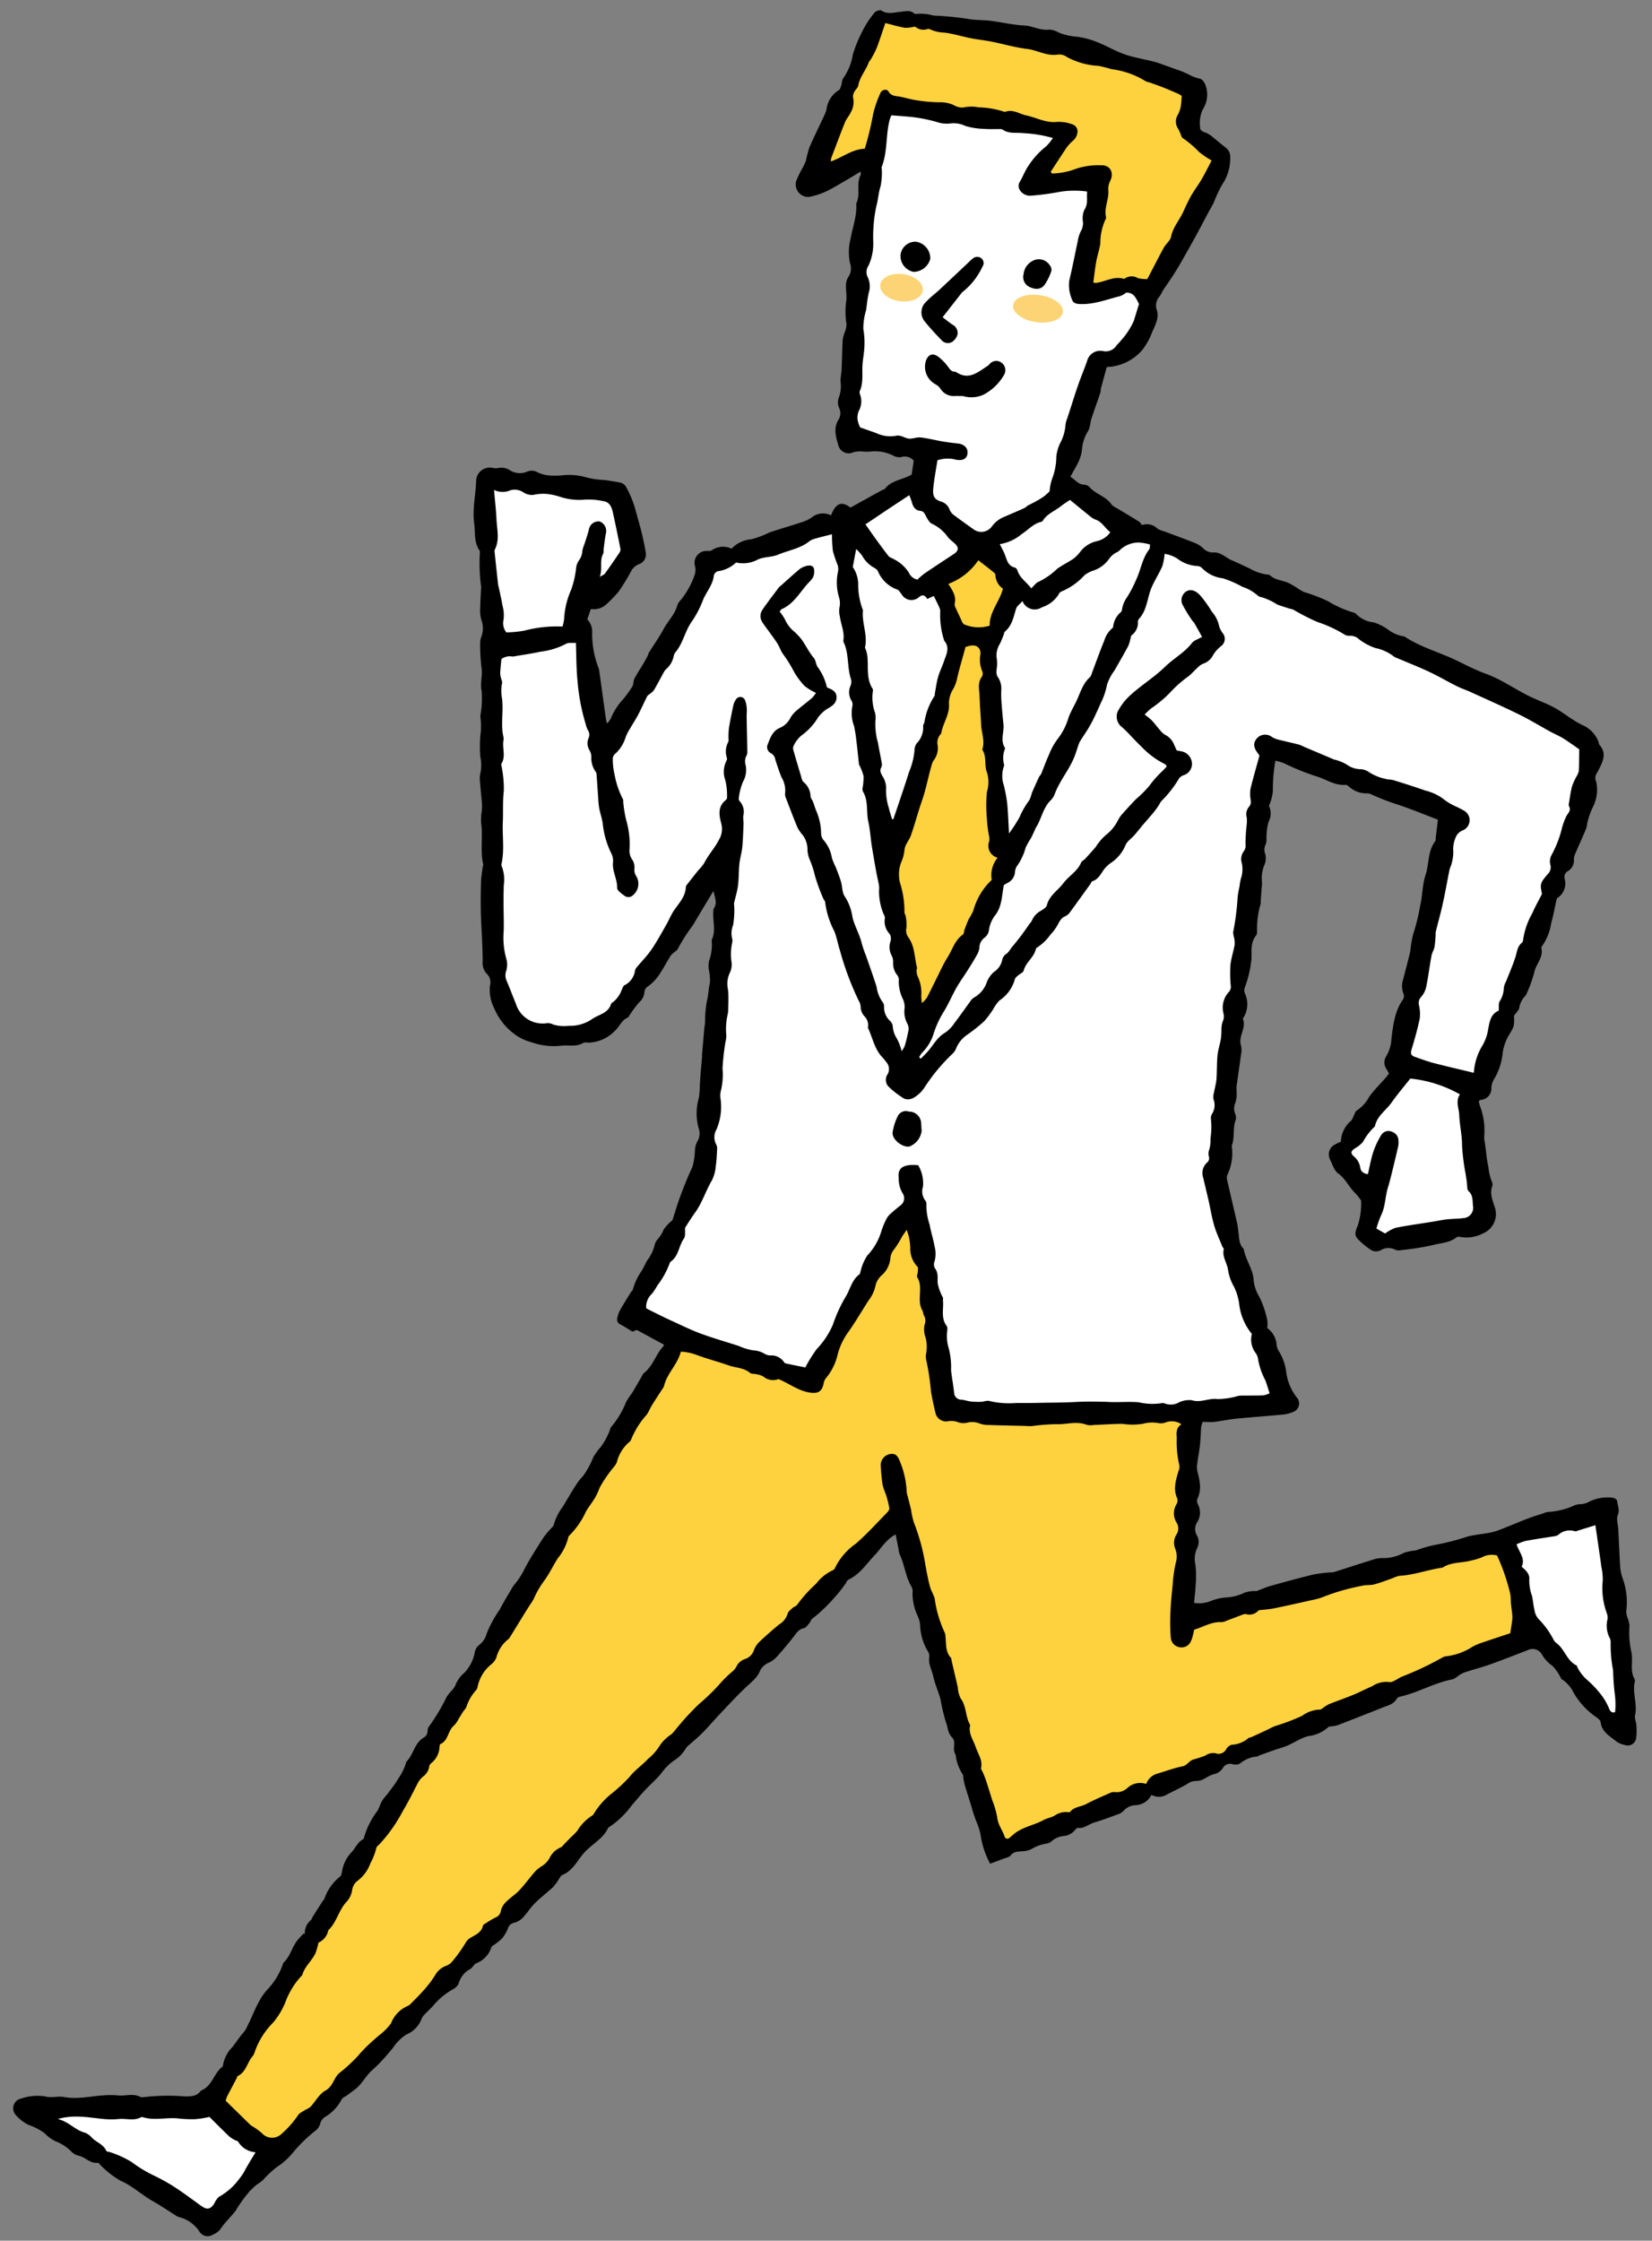 <svg xmlns="http://www.w3.org/2000/svg" xmlns:xlink="http://www.w3.org/1999/xlink" width="233" height="316" viewBox="0 0 233 316">
  <rect x="0" y="0" width="233" height="316" fill="#808080" stroke="none"/>
  <defs>
    <clipPath id="clip-path">
      <rect id="長方形_85" data-name="長方形 85" width="233" height="316" transform="translate(1283 3127)" fill="#fff" stroke="#707070" stroke-width="1"/>
    </clipPath>
  </defs>
  <g id="man_03" transform="translate(-1283 -3127)" clip-path="url(#clip-path)">
    <g id="man_03-2" data-name="man_03" transform="matrix(0.996, 0.087, -0.087, 0.996, 1311.426, 3119.879)">
      <g id="c">
        <g id="グループ_59" data-name="グループ 59">
          <g id="グループ_58" data-name="グループ 58">
            <path id="パス_329" data-name="パス 329" d="M38.89,277.67a2.3,2.3,0,0,1,.64-2.07c.12-.12.14-.33.23-.5.41-.8.82-1.59,1.23-2.38.05-.1.16-.17.19-.28a6.86,6.86,0,0,1,1.93-3.34c.23-.19.2-.7.26-1.07a4.962,4.962,0,0,1,1.02-2.44c.53-.64.75-1.53,1.51-2.03.1-.06.11-.27.14-.41a11.406,11.406,0,0,1,1.5-3.71,4.408,4.408,0,0,0,.31-.84,3.633,3.633,0,0,1,.45-1.02,26.155,26.155,0,0,0,2.15-3.64,8.053,8.053,0,0,0,.53-1.57c.02-.07,0-.17.04-.22.92-1.07.9-2.68,2.1-3.58a1.057,1.057,0,0,0,.51-1.04,1.024,1.024,0,0,1,.16-.64,27.923,27.923,0,0,0,2.11-4.37,7.572,7.572,0,0,1,.55-.84,2.824,2.824,0,0,0,.52-.85,4.239,4.239,0,0,1,1.11-1.89,5.591,5.591,0,0,0,1.21-2.95,1.817,1.817,0,0,1,.47-1.09,2.848,2.848,0,0,0,.97-1.72,16.918,16.918,0,0,1,1.55-3.57c.44-1.06.96-2.1,1.45-3.14a2.567,2.567,0,0,1,.27-.49,10.549,10.549,0,0,0,1.29-2.44c.67-1.57,1.47-3.08,2.26-4.6a12.213,12.213,0,0,1,.89-1.28c.15-.21.38-.42.4-.65a7.933,7.933,0,0,1,1.07-2.68c.51-1.04.99-2.08,1.53-3.1a7.641,7.641,0,0,1,.91-1.4A12.258,12.258,0,0,0,73.58,207a10.054,10.054,0,0,1,.92-1.5,10.082,10.082,0,0,0,.98-2.19c.1-.24.08-.55.23-.74a12.174,12.174,0,0,0,1.78-3.68,15.218,15.218,0,0,1,.75-1.37c.41-.83.79-1.68,1.19-2.52a1.119,1.119,0,0,1,.21-.39c1.19-1.09,1.42-2.74,2.38-3.97a.81.81,0,0,0,.08-.27l-3.98-1.73c-.17.08-.43.21-.61.29-.63-.32-1.18-.63-1.76-.86a.761.761,0,0,1-.52-.88,3.709,3.709,0,0,1,.27-1.09c.42-.93.89-1.84,1.35-2.76.05-.1.19-.17.2-.26a8.226,8.226,0,0,1,.97-2.71c.28-.52.45-1.09.7-1.62a6.189,6.189,0,0,0,.85-2.17,1.647,1.647,0,0,1,.36-.93,4.931,4.931,0,0,0,.73-1.47,6.66,6.66,0,0,1,1.11-1.39c.14-.62.32-1.4.49-2.2a53.665,53.665,0,0,1,1.67-5.55,9.815,9.815,0,0,0,.15-2.32,3.068,3.068,0,0,1,.17-1.19,2.224,2.224,0,0,0,.06-2.05,7.806,7.806,0,0,1-.31-4.3,14.942,14.942,0,0,0-.04-1.77c-.01-.55-.02-1.1-.03-1.66v-2.44c0-.04-.03-.07-.03-.11v-3.66c0-.33.03-.66.03-1a15.824,15.824,0,0,1,0-3c.14-.84.07-1.74.2-2.63a7.219,7.219,0,0,0-.33-1.83,3.758,3.758,0,0,1-.06-1.2,6.639,6.639,0,0,0,.14-2.77.424.424,0,0,1-.02-.22c.51-1.37-.14-2.71-.13-4.07,0-.11-.03-.25.02-.33.47-.82.04-1.55-.26-2.47-.85,1.75-1.66,3.37-2.43,5.01a26.048,26.048,0,0,0-1.86,3.55c-.07.22-.34.39-.51.58a2.24,2.24,0,0,0-.43.5c-.5.99-.92,2.02-1.47,2.98a6.391,6.391,0,0,1-1.26,1.53,1.085,1.085,0,0,0-.49.93,2.115,2.115,0,0,1-.64,1.5,17.878,17.878,0,0,0-1.16,1.88c-.08.13-.12.32-.23.38-.86.44-1.06,1.4-1.65,2.02a5.412,5.412,0,0,1-3.65,1.99,1.244,1.244,0,0,0-.65.09c-.92.67-1.98.46-2.99.65a9.47,9.47,0,0,1-4.27-.1,7.258,7.258,0,0,1-1.99-.65,8.708,8.708,0,0,1-3.67-3.64,5.7,5.7,0,0,1-.89-3.16,1.679,1.679,0,0,0-.65-1.68,2.195,2.195,0,0,1-.67-1.61c-.08-.96-.21-1.92-.33-2.88-.17-1.37-.39-2.74-.54-4.11-.15-1.41-.26-2.82-.34-4.24-.04-.7.03-1.4.06-2.1,0-.11.07-.23.04-.33-.63-1.9-.36-3.93-.82-5.86a8.169,8.169,0,0,1-.05-1.57,6.507,6.507,0,0,0-.04-.99c-.2-1.17-.43-2.34-.62-3.51a2.91,2.91,0,0,1,0-.78,5.542,5.542,0,0,0-.2-2.38,17.652,17.652,0,0,1-.24-3.66c-.02-.4-.06-.79-.1-1.19-.04-.33-.15-.66-.16-.99a13.065,13.065,0,0,0-.13-3.44c-.34-1.07-.03-2.1-.28-3.16a26.443,26.443,0,0,1-.51-3.6,2.518,2.518,0,0,1,.04-.67,3.436,3.436,0,0,0-.13-2.48,4.726,4.726,0,0,1-.33-1.74c-.07-.85-.08-1.7-.12-2.55a3.389,3.389,0,0,0-.02-.45,24.491,24.491,0,0,1-.59-4.75.571.571,0,0,0-.09-.32c-.9-1.09-.78-2.46-1.07-3.72-.45-2-.13-4.02-.25-6.03a1.924,1.924,0,0,1,2.17-2,2.153,2.153,0,0,0,.76-.04,2.222,2.222,0,0,1,1.64.13,2.565,2.565,0,0,0,2.45.03,1.682,1.682,0,0,1,1.29-.14,4.7,4.7,0,0,0,2.22.38A12.283,12.283,0,0,0,57,69.49a8.7,8.7,0,0,1,3.48-.05,11.921,11.921,0,0,0,2.71.16c.77.05,1.55.08,2.32.19a1.224,1.224,0,0,1,.72.48,14.573,14.573,0,0,1,1.71,3.36c.34.95.72,1.88,1.04,2.83s.63,1.91.86,2.89a1.433,1.433,0,0,1-.85,1.67,2.128,2.128,0,0,0-1.02,1.13,27.753,27.753,0,0,1-1.49,2.99,19.793,19.793,0,0,1-1.55,1.9,2.578,2.578,0,0,1-2.12.85c-.13.51-.24.97-.38,1.5a2.586,2.586,0,0,1,.86,1.94,13.279,13.279,0,0,0,1.29,4.69,2.365,2.365,0,0,1,.18.53c.52,2.26,1.03,4.51,1.55,6.77a3.459,3.459,0,0,0,.19.46,3.159,3.159,0,0,0,.46-.77,9.135,9.135,0,0,1,1.51-2.86,15.219,15.219,0,0,0,1.13-1.91c.15-.32.04-.76.18-1.09.33-.78.74-1.52,1.11-2.29.17-.36.33-.73.48-1.1.06-.14.05-.3.12-.43.6-1.18,1.28-2.33,1.8-3.55.51-1.18,1.41-2.18,1.63-3.51a2.283,2.283,0,0,1,.43-.77A11.649,11.649,0,0,0,77,81.73a2.372,2.372,0,0,0-.05-1.06,1.679,1.679,0,0,1,1.47-2.36c.22-.04.5-.01.64-.14a2.789,2.789,0,0,1,2.78-.48,4.245,4.245,0,0,1,2.62-1.55,12.782,12.782,0,0,0,2.51-1.2c1.53-.66,3.08-1.26,4.62-1.92a5.31,5.31,0,0,0,1.13-.7,2.506,2.506,0,0,1,2.69-.53c.58-2.08,1.58-2.02,2.63-1.33,1.46-.98,2.87-1.94,4.29-2.88.09-.06.25-.07.3-.15.81-1.32,2.36-1.49,3.61-2.36.04-.61.08-1.3.12-1.98a1.641,1.641,0,0,0-1.81-.35,1.7,1.7,0,0,1-1.08-.09,5.65,5.65,0,0,0-3.4-.29,9.918,9.918,0,0,1-1.23.07,4.153,4.153,0,0,0-1.06.21,1.513,1.513,0,0,1-2.22-.83c-.44-1.14-.91-2.31-.27-3.57a1.733,1.733,0,0,0-.04-1.61,1.958,1.958,0,0,1-.22-1.39,4.627,4.627,0,0,0,.07-2.39c-.05-.59.03-1.19,0-1.79-.06-1.36-.16-2.73-.21-4.09a5.855,5.855,0,0,1,.2-1.08,3.15,3.15,0,0,0,.14-1.19,10.858,10.858,0,0,1-.31-3.31c0-.73-.2-1.47-.24-2.2a2.1,2.1,0,0,1,.22-1.08,2.167,2.167,0,0,0,.1-1.95,7.527,7.527,0,0,1-.23-3.53c.14-1.65.63-3.28.35-4.96.55-1.33-.29-2.75.27-4.08.05-.11-.03-.28-.05-.47-.67.49-1.28.95-1.91,1.39-.92.64-1.81,1.31-2.78,1.87a10.192,10.192,0,0,1-2.24.93,1.759,1.759,0,0,1-2-2.06,12.6,12.6,0,0,1,.76-1.98,7.736,7.736,0,0,0,.36-1.02,18.5,18.5,0,0,1,.31-1.86c.54-1.62,1.17-3.21,1.75-4.82a4.593,4.593,0,0,0,.2-.75,3.746,3.746,0,0,1,1.5-2.89c.17-.1.21-.44.27-.67.09-.36.03-.8.22-1.08a7.947,7.947,0,0,0,1.04-3.43,18.774,18.774,0,0,1,1.02-3.29A13.914,13.914,0,0,1,95.35.61c.15-.24.74-.49.94-.38.93.5,1.8.11,2.67-.05.7-.12,1.37-.43,2.03.09a.155.155,0,0,0,.11.03,6.59,6.59,0,0,1,2.58,0,44.494,44.494,0,0,1,4.76.03c1.07.13,2.16-.03,3.24,0,1.63.06,3.27.31,4.89.25,1.2-.04,2.31.54,3.53.27a2.962,2.962,0,0,1,1.41.31,8.608,8.608,0,0,0,2.63.35,11.6,11.6,0,0,1,2.96.54c1.31.39,2.56,1,3.88,1.34,1.25.32,2.56.42,3.85.62.33.05.66.1.99.18.79.2,1.58.41,2.36.62a16.821,16.821,0,0,1,2.02.6,5.345,5.345,0,0,0,1.67.48c.31.02.69.44.85.77a3.879,3.879,0,0,1-.07,3.57,4.619,4.619,0,0,0-.13,2.52c0,.36.37.56.81.65a3.429,3.429,0,0,1,1.15.6c.62.4,1.22.85,1.84,1.24a1.618,1.618,0,0,1,.8,1.38,6.506,6.506,0,0,1-.8,3.88,18.377,18.377,0,0,0-.95,2.61c-.21.55-.48,1.08-.71,1.62-.32.75-.63,1.5-.95,2.25-.29.68-.59,1.36-.89,2.03-.21.47-.41.94-.63,1.4-.45.97-.88,1.96-1.37,2.91-.5.99-1.07,1.94-1.59,2.92a5.783,5.783,0,0,1-.31.72,1.868,1.868,0,0,0-.24,1.99c.46,1.14-.09,2.2-.42,3.26a9.243,9.243,0,0,1-.41,1.15,9.716,9.716,0,0,1-.67,1.28,6.9,6.9,0,0,1-4.84,2.92c-.18,1-.37,2.01-.55,3.03-.04.22.01.46-.04.67-.31,1.27-.64,2.52-.94,3.79-.07.29-.06.59-.11.88a2.36,2.36,0,0,1-.2.86,5.668,5.668,0,0,0-.63,2.8,5.615,5.615,0,0,1-.3,1.52c-.28.77-.64,1.5-1,2.32.72.31,1.19,1.02,2.08.94a1.065,1.065,0,0,1,.72.26c.98.94,2.47,1.11,3.35,2.21a2.429,2.429,0,0,0,.78.43c1.1.54,2.2,1.07,3.3,1.63a1.988,1.988,0,0,1,.42.44,2.067,2.067,0,0,1,2.19.28,2.748,2.748,0,0,0,.93.3c1.47.41,2.94.8,4.41,1.24a3.952,3.952,0,0,1,1.29.62,1.9,1.9,0,0,0,1.53.53c1.07-.18,1.82.59,2.73.88.88.28,1.74.62,2.62.93a6.764,6.764,0,0,0,2.69.64.329.329,0,0,1,.22.05c.8.65,1.83.54,2.72.87.42.16.81.36,1.22.56a7.176,7.176,0,0,0,1,.5,25.826,25.826,0,0,1,3.52,1,15.187,15.187,0,0,0,3.98,1.34,4.135,4.135,0,0,0,2.77,1.09,7.755,7.755,0,0,1,1.96.77,4.861,4.861,0,0,0,2.3.81.6.6,0,0,1,.32.09c2.29,1.23,4.85,1.69,7.26,2.58,1.49.56,2.97,1.18,4.51,1.59,2.28.61,4.3,1.83,6.48,2.66,1.14.43,2.33.74,3.45,1.21.96.41,1.84.98,2.77,1.46a10.6,10.6,0,0,0,1.61.73,4.232,4.232,0,0,1,2.3,2.02c.1.16.1.39.22.51,1.13,1.08.71,2.24.23,3.42-.09.21-.16.42-.27.62a1.218,1.218,0,0,0,.03,1.17,5.462,5.462,0,0,1-.21,3.77,9.393,9.393,0,0,0-.49,1.91c-.08.36-.04.75-.15,1.09-.4,1.28-.86,2.54-1.27,3.81a1.63,1.63,0,0,0-.05.66,1.751,1.751,0,0,1-.7,1.68.922.922,0,0,0-.38,1.08,2.461,2.461,0,0,1-.85,2.89c-.18,1.32-.27,2.42-.48,3.5a7.641,7.641,0,0,1-1.02,3.41.367.367,0,0,0-.08.2c.5,1.32-.56,2.35-.68,3.56a17.93,17.93,0,0,1-.76,2.92,1.3,1.3,0,0,1-.22.51,3.02,3.02,0,0,0-.69,1.71c-.03.4-.4.77-.65,1.22.21,1.52.15,1.49-.57,2.98a6.859,6.859,0,0,0-.56,2.34,8.856,8.856,0,0,1-.82,3.68,2.842,2.842,0,0,0-.35,1.39,1.579,1.579,0,0,1-1.29,1.82.749.749,0,0,0-.2.1c-.03.02-.04.06-.11.17.07.18.15.42.25.65a9.743,9.743,0,0,1,.95,4.11,2.444,2.444,0,0,0,.09.66c.33,1.21.48,2.45.87,3.65a7.643,7.643,0,0,0,.69,2.07.789.789,0,0,1,.1.54c-.34,1.18.29,2.15.68,3.17a2.944,2.944,0,0,1-1.39,3.61,5.04,5.04,0,0,1-3.29.78.537.537,0,0,0-.41.11c-.88.86-2.1.97-3.16,1.36a36.783,36.783,0,0,1-4.43,1.11,1.4,1.4,0,0,1-.88.02,2.061,2.061,0,0,0-2.08.3,1.486,1.486,0,0,1-1.18.1,10.3,10.3,0,0,1-2.18-1.5c-.51-.47-.35-1.13-.12-1.78a9.959,9.959,0,0,0,.18-3.53c0-.1-.1-.2-.18-.28a6.919,6.919,0,0,0-.7-.73c-.98-.77-1.56-1.93-2.69-2.6-.6-.36-.92-1.22-1.32-1.88a1.559,1.559,0,0,1,.37-2.03,8.956,8.956,0,0,1,.95-.59,4.032,4.032,0,0,1,1.19-3.07,2.645,2.645,0,0,0,.29-.71c.12-.27.17-.66.38-.79a5.274,5.274,0,0,0,1.57-2.08c.61-1.02,1.4-1.94,2.1-2.9.13-.18.24-.38.4-.61-.14-.2-.28-.42-.43-.62a1.591,1.591,0,0,1-.16-1.8,5.307,5.307,0,0,0,.5-2.48c.07-1.97.12-3.95,1.17-5.73a.965.965,0,0,0-.05-.81,2.859,2.859,0,0,1-.22-1.86c.23-1.39.49-2.78.68-4.18a16.306,16.306,0,0,1,.18-2.34,28.233,28.233,0,0,0,.65-4.17c.21-1.43.04-2.94.37-4.33.39-1.62,0-3.39.95-4.9.08-.13.03-.36.03-.54.03-.85.06-1.69.08-2.51-1.92-.54-3.93-1.19-5.98-1.66a33.83,33.83,0,0,1-3.84-1.13,1.272,1.272,0,0,0-.55-.03,3.606,3.606,0,0,1-2.44-.67c-.17-.13-.41-.3-.59-.27-1.56.27-2.9-.61-4.36-.87a35.812,35.812,0,0,1-4.66-1.45,8.114,8.114,0,0,0-1.14-.2,23.716,23.716,0,0,0,.02,4.3,6.848,6.848,0,0,1-.37,2.11,2.542,2.542,0,0,1,.13,2.29,8.842,8.842,0,0,0-.07,2.42,1.774,1.774,0,0,1-.05.77,1.6,1.6,0,0,0,.08,1.37,2.474,2.474,0,0,1,.03,1.4,4.85,4.85,0,0,0-.17,2.53,5.263,5.263,0,0,1,.03.89l.03,1.77a1.719,1.719,0,0,1,.02.45,12.449,12.449,0,0,0-.16,3.9,1.076,1.076,0,0,1-.06.55c-.76,1.06-.44,2.24-.39,3.38a15.584,15.584,0,0,1-.58,4.08,1.168,1.168,0,0,0,.06.81,3.622,3.622,0,0,1,.18,3.34c-.04.11-.17.24-.13.3.65,1.24-.49,2.52.07,3.78a3.046,3.046,0,0,1,.1,1.32c-.06,1.49-.16,2.97-.23,4.46-.01.29.09.59.09.88a4.417,4.417,0,0,1-.04,1.41,1.974,1.974,0,0,0,.05,1.51,1.482,1.482,0,0,1,.21.86c-.35,1.13.03,2.29-.18,3.42a1.166,1.166,0,0,0-.06.44,6.979,6.979,0,0,1-.27,4.02,1.233,1.233,0,0,0,0,.66c.65,2.02,1.32,4.04,1.97,6.06.11.35.17.72.26,1.09.21.85.19,1.8.97,2.41.37,1.49,1.51,2.63,1.77,4.2a5.4,5.4,0,0,0,1,2.32,13.414,13.414,0,0,1,1.4,3.15,3.847,3.847,0,0,1,.11,1.16,3.21,3.21,0,0,1,1.52,2.21,1.98,1.98,0,0,0,.41.92,7.229,7.229,0,0,1,1.28,2.84,7.389,7.389,0,0,0,1.78,3.41,1.263,1.263,0,0,1-.32,2.09,4.668,4.668,0,0,1-1.47.51c-2.17.4-4.34.74-6.51,1.15-1.04.2-2.05.52-3.09.73a9.93,9.93,0,0,1-1.5.1,2.789,2.789,0,0,0-.17.69c0,.89.07,1.78.05,2.66-.02.85-.12,1.7-.15,2.55a2.935,2.935,0,0,0,.09,1.07c.44,1.28.9,2.54.35,3.93a1.048,1.048,0,0,0,.17.8,2.507,2.507,0,0,1,.11,2.47,1.75,1.75,0,0,0,.12,1.89,1.9,1.9,0,0,1,.16,1.82,3.521,3.521,0,0,0-.02,2.29,13.7,13.7,0,0,1,.28,2.87c.04.81,0,1.63,0,2.52a4.379,4.379,0,0,0,2.35-.48,7.167,7.167,0,0,1,1.99-.66,6.676,6.676,0,0,0,2.6-.9,4.732,4.732,0,0,1,1.71-.39c.59-.28,1.23-.64,1.91-.9,1.95-.74,3.91-1.46,5.89-2.13a19.571,19.571,0,0,1,2.3-.49,3.037,3.037,0,0,0,.54-.1c1.74-.72,3.48-1.47,5.23-2.18a4.229,4.229,0,0,1,1.29-.37,5.975,5.975,0,0,0,3.04-1,7.386,7.386,0,0,1,1.69-.5,17.8,17.8,0,0,1,2.7-1.03,33.984,33.984,0,0,0,4.48-1.59c.96-.31,1.96-.49,2.93-.76a7.765,7.765,0,0,0,1.36-.52c1.27-.62,2.51-1.29,3.78-1.91.74-.36,1.5-.67,2.26-.99a1.787,1.787,0,0,1,.63-.23,10.262,10.262,0,0,0,3.65-1.28,2.259,2.259,0,0,1,.75-.2,2.721,2.721,0,0,0,1.21-.46,5.747,5.747,0,0,1,3.29-.84c.22.01.58.21.61.36.12.65.52,1.21.28,2-.19.6.16,1.36.25,2.05.24,1.73.46,3.47.72,5.19a5.941,5.941,0,0,0,.44,1.49,9.927,9.927,0,0,1,.96,4.67,2.615,2.615,0,0,0,.22.84,4.812,4.812,0,0,1,.41,1.15,12.678,12.678,0,0,0,.55,3.58c.44,1.26,0,2.71.82,3.88a.521.521,0,0,1,.07.33c-.26,1.62.68,3.13.44,4.77-.06.41.24.86.3,1.3a9.163,9.163,0,0,1,.14,1.88,1.2,1.2,0,0,1-1.52,1.1,3.2,3.2,0,0,1-1.17-.36c-.99-.68-2.22-1.15-2.5-2.56-.05-.23-.35-.44-.59-.59a10.532,10.532,0,0,1-3.87-3.66,5.058,5.058,0,0,0-1.22-1.12c-.11-.1-.3-.12-.38-.23a7.576,7.576,0,0,0-1.39-1.7,5.213,5.213,0,0,1-1.57-1.38,1.516,1.516,0,0,0-2.14-.52c-1.67.82-3.34,1.65-5.03,2.43-1.19.54-2.42.97-3.62,1.49a4.552,4.552,0,0,0-.89.64,2.162,2.162,0,0,1-.63.45c-2.54.7-4.68,2.3-7.18,3.08a.783.783,0,0,0-.43.32c-.35.82-1.13,1.05-1.83,1.4q-3.045,1.53-6.09,3.03a5.794,5.794,0,0,1-.74.23c-.21.06-.52.05-.62.19a4.994,4.994,0,0,1-2.7,1.5c-1.21.43-2.14,1.33-3.3,1.83-.44.19-.88.36-1.32.56-.68.3-1.35.62-2.03.93-.1.05-.18.16-.28.18a4.17,4.17,0,0,0-2.33,1.2,1.463,1.463,0,0,1-1.06.17,1.156,1.156,0,0,0-1.29.67,2.06,2.06,0,0,1-1.27,1c-.57.22-1.04.67-1.59.95-.52.26-1.15.12-1.68.52-.94.71-1.98,1.29-2.98,1.92a2.148,2.148,0,0,1-2.18.25,2.639,2.639,0,0,1-2.13,1.65,2.36,2.36,0,0,0-1.6.94,1.941,1.941,0,0,1-.81.58c-1.05.5-2.1,1-3.17,1.42-.75.3-1.33,1-2.24.96-.13,0-.29.22-.39.37a2.324,2.324,0,0,1-1.48.94,2.954,2.954,0,0,0-1.65.89,1.325,1.325,0,0,1-.67.38,5.779,5.779,0,0,0-2.11,1,3.533,3.533,0,0,1-1.37.4c-.54.11-1.07.14-1.43.71-.19.29-.67.4-1.03.58-.59.29-1.18.56-1.75.84a12.393,12.393,0,0,1-1.73-4.08,9.6,9.6,0,0,0-.64-1.52,19.4,19.4,0,0,1-.97-2.24c-.4-.96-.8-1.91-1.18-2.88-.12-.31-.2-.64-.29-.96-.05-.18-.03-.43-.14-.54a6.272,6.272,0,0,1-1.24-2.68.529.529,0,0,0-.06-.1c-.52-.68.05-1.7-.66-2.29-.67-.56-.68-1.38-1.04-2.05a28.053,28.053,0,0,1-1.07-3.25c-.41-1.04-.96-2.03-1.29-3.09-.27-.88-.88-1.65-.77-2.66a1.5,1.5,0,0,0-.39-.9,7.7,7.7,0,0,1-1.31-3.54,4.25,4.25,0,0,0-.43-1.12,7.628,7.628,0,0,1-1.02-3.18,1.465,1.465,0,0,0-.2-.86c-1-1.34-1.24-3.03-2.09-4.43a3.447,3.447,0,0,1-.22-.75c-.19-.64-.37-1.27-.58-1.99-1.31.83-1.84,2.11-2.67,3.14-1.06,1.33-1.86,2.89-3.42,3.8-.19.11-.24.43-.38.64a17.384,17.384,0,0,1-1.16,1.77,22.543,22.543,0,0,1-3.08,3.54c-.16.13-.17.41-.3.59-.22.3-.43.72-.72.81-.79.23-1.05.88-1.44,1.47-.68,1.03-1.38,2.04-2.13,3.02a3.408,3.408,0,0,1-1.04.84,2.355,2.355,0,0,0-1.13,1.45,3.809,3.809,0,0,1-.69,1.11c-.34.43-.74.81-1.1,1.23q-.66.75-1.29,1.53c-.77.95-1.52,1.91-2.28,2.87-.66.84-1.27,1.72-1.96,2.53-.6.71-1.27,1.35-1.9,2.03a5.447,5.447,0,0,0-.33.58,5.122,5.122,0,0,1-1.04,1.29,7.459,7.459,0,0,0-1.96,2.23c-.63.9-1.41,1.7-2.09,2.57-.58.74-1.1,1.51-1.65,2.26a12.6,12.6,0,0,1-2.94,3.36c-.03.02-.08.04-.09.07-.58,1.66-2.16,2.54-3.14,3.9-.82,1.13-1.33,2.6-2.73,3.31-.26.13-.36.55-.54.83a6.544,6.544,0,0,1-.66,1.04c-.77.84-1.62,1.61-2.35,2.48-.54.64-.92,1.43-1.45,2.09a2.565,2.565,0,0,1-1.12.85,1.137,1.137,0,0,0-.87.88,5.389,5.389,0,0,1-.72,1.51,10.045,10.045,0,0,1-1.35,1.24,3.6,3.6,0,0,1-1.98,2.56c-.32.19-.46.7-.79.89a3.264,3.264,0,0,0-1.41,2.17,1.781,1.781,0,0,1-.7.84,9.924,9.924,0,0,0-2.48,2.4c-.38.55-.85,1.04-1.27,1.57a1.546,1.546,0,0,0-.32.57,3.917,3.917,0,0,1-1.99,2.44,6.516,6.516,0,0,0-1.68,2.01c-.29.42-.58.85-.89,1.26a21.826,21.826,0,0,1-1.67,2.04c-.9.89-1.31,2.13-2.25,2.99l-1.08.96c-.25.22-.64.4-.71.67a6.215,6.215,0,0,1-2.16,2.67,1.605,1.605,0,0,0-.53.91,1.878,1.878,0,0,1-.55,1.06,20.472,20.472,0,0,0-2.98,3.46,10.1,10.1,0,0,1-2.06,2.18,13.5,13.5,0,0,0-1.77,1.98c-.3.33-.68.58-.99.89-.28.28-.53.6-.8.9-.02.03-.02.08-.05.1a18.347,18.347,0,0,0-1.64,2.79c-.63.94-1.39,1.8-1.95,2.82a2.511,2.511,0,0,1-.94.78,1.361,1.361,0,0,1-1.99-.35,4.869,4.869,0,0,0-2.91-1.69,1.768,1.768,0,0,1-.33-.08c-1.19-.61-2.35-1.27-3.56-1.82-1.66-.74-3.08-1.92-4.85-2.5a12.962,12.962,0,0,1-2.9-1.86c-.18-.12-.37-.41-.51-.38-1.1.23-1.87-.7-2.88-.78a2.035,2.035,0,0,1-.91-.42,6.423,6.423,0,0,0-2.41-1.31,4.734,4.734,0,0,1-1.59-.96,8.173,8.173,0,0,0-2.42-1.01,5.793,5.793,0,0,1-1.87-1.2,1.4,1.4,0,0,1,.55-2.42,7.053,7.053,0,0,1,3.36-.58c.84.16,1.78-.24,2.66-.15,1.91.18,3.68-.45,5.51-.72a11.144,11.144,0,0,1,1.99-.17c1.07.03,2.13-.53,3.21-.05a.616.616,0,0,0,.33,0,29.709,29.709,0,0,1,5.87-.63c.89-.07,1.72-.15,2.21-1.02,1.53-.73,1.57-2.58,2.71-3.6a.133.133,0,0,0,.06-.09,4.8,4.8,0,0,1,1.12-2.82c.47-.71.85-1.48,1.36-2.15a3.366,3.366,0,0,0,.47-.95c.75-1.81,1.12-3.75,2.36-5.38a9.912,9.912,0,0,0,1.88-3.77c.02-.07.01-.17.06-.21.89-.96.99-2.32,1.72-3.37.23-.34.49-.65.74-.98l.23.05Z"/>
            <path id="パス_330" data-name="パス 330" d="M96.94,95.99a7.717,7.717,0,0,0-1.46-2.63c-.36-.32-.4-1-.75-1.34-.75-.74-1.26-1.65-1.94-2.44a9,9,0,0,0-1.07-.97,4.56,4.56,0,0,1-1.44-1.52,5.992,5.992,0,0,0-.91-1.14c.09-.14.15-.32.26-.38,1.57-.85,2.27-2.43,3.25-3.78.34-.48.81-.86.86-1.53.07-1.05-.34-1.4-1.34-1a2.64,2.64,0,0,0-.9.62c-.76.77-1.49,1.57-2.23,2.35a2.422,2.422,0,0,0-.31.33c-.68,1.1-1.39,2.19-2.02,3.32a1.547,1.547,0,0,0,.09,1.71c.38.51.82.97,1.23,1.45s.83.93,1.2,1.43c.33.44.54.98.91,1.4a17.644,17.644,0,0,1,1.61,2.12,10.257,10.257,0,0,0,1.8,2.09,7.192,7.192,0,0,0,1.69.83,3.867,3.867,0,0,1-.48.76c-.7.72-1.46,1.38-2.15,2.1a3.781,3.781,0,0,0-.67,1.01,2.912,2.912,0,0,1-1.31,1.48c-1.05.53-1.28,1.61-1.57,2.61a.952.952,0,0,0,.63,1.09,1.236,1.236,0,0,1,.66.84c.35.82.69,1.64,1.1,2.42a3.618,3.618,0,0,1,.69,2.2,1.163,1.163,0,0,0,.17.64c.65,1.33,1.29,2.67,1.98,3.99a4.7,4.7,0,0,0,.78.95,3.433,3.433,0,0,1,.91,2.11,3.914,3.914,0,0,0,.45,1.35,13.594,13.594,0,0,1,.91,2.15,26.147,26.147,0,0,0,1.46,3.13c.08.17.28.3.3.46a11.925,11.925,0,0,0,1.64,3.97c.42.82.65,1.74,1.01,2.59a41.808,41.808,0,0,0,3.26,6.86,1.945,1.945,0,0,1,.36.79,2.023,2.023,0,0,0,.67,1.37,1.748,1.748,0,0,1,.62,1.39.534.534,0,0,0,.02.22c.74,1.26,1.12,2.72,2.2,3.77a8.416,8.416,0,0,1,.79.79,1.476,1.476,0,0,1,.34,1.64,1.41,1.41,0,0,0,.18,1.69,11.694,11.694,0,0,0,2.47,1.59,1.621,1.621,0,0,0,1.33-.29,4.719,4.719,0,0,0,1.27-1.4,26.309,26.309,0,0,1,3.59-5.22,1.913,1.913,0,0,0,.44-.77,4.317,4.317,0,0,1,1.43-2.11,23.767,23.767,0,0,0,2.18-2.07,12.821,12.821,0,0,0,1.16-1.88,5.789,5.789,0,0,1,.73-1.23,5.245,5.245,0,0,0,1.92-3.19c.02-.21.27-.42.44-.6.23-.24.65-.44.69-.7.18-1.15,1.17-1.89,1.41-2.99.03-.14.06-.35.16-.41a6.847,6.847,0,0,0,1.74-1.98,6.971,6.971,0,0,0,.87-1.4c.25-.55.41-1.1,1.03-1.4a1.741,1.741,0,0,0,.61-.65c.85-1.4,1.68-2.81,2.52-4.22.07-.13.11-.33.22-.37.81-.33,1.07-1.09,1.47-1.77a4.326,4.326,0,0,1,.97-1.08,5.513,5.513,0,0,0,1.78-2.65c.19-.56.75-.98,1.12-1.49.35-.47.66-.97,1-1.45.5-.7,1.02-1.39,1.5-2.1a11.82,11.82,0,0,0,.66-1.15,1.871,1.871,0,0,1,.2-.4,15.776,15.776,0,0,0,2.24-3.46,1.485,1.485,0,0,1,.59-.47,1.669,1.669,0,0,0,.99-1.93,1.821,1.821,0,0,0-1.69-1.4c-.18-.03-.37-.04-.58-.06-.15-.26-.3-.52-.44-.78a2.617,2.617,0,0,0-1.37-1.27,2.387,2.387,0,0,1-.69-.5c-.48-.46-.92-.96-1.42-1.41a10.125,10.125,0,0,0-1.03-.69,10.056,10.056,0,0,1,.83-.94,16.945,16.945,0,0,0,2.88-2.98,17.768,17.768,0,0,1,2.03-2.04c.42-.43.77-.91,1.18-1.35a2.156,2.156,0,0,1,.66-.55,2.386,2.386,0,0,0,1.26-1.22,4.385,4.385,0,0,1,1.1-1.51,1.267,1.267,0,0,0,.02-1.82,3.145,3.145,0,0,1-.58-.93,4.347,4.347,0,0,0-1.2-1.94,18.3,18.3,0,0,0-1.62-1.94c-.09-.07-.16-.16-.24-.23-.74-.66-1.45-.77-2.02-.34a1.475,1.475,0,0,0-.22,2.04,19.532,19.532,0,0,0,1.46,1.96c.09.12.23.19.31.31.41.59.82,1.2,1.27,1.87-.15.09-.43.25-.7.43a1.86,1.86,0,0,0-.61.48c-.92,1.47-2.39,2.42-3.5,3.7-1.46,1.7-3.3,3.02-4.77,4.69a8.164,8.164,0,0,0-1.38,2.26,1.874,1.874,0,0,0,.86,2.13,15.844,15.844,0,0,1,1.27,1.06c.54.46,1.05.94,1.61,1.37a11.792,11.792,0,0,0,3.59,2.22c.09.03.14.16.26.29-.16.2-.31.4-.47.6a14.79,14.79,0,0,0-1.74,2.32,15.538,15.538,0,0,1-1.71,2.04c-.66.81-1.29,1.64-1.91,2.48a7.489,7.489,0,0,0-.36.69,6,6,0,0,1-1.54,2.26,7.624,7.624,0,0,0-1.28,1.81c-.43.6-.88,1.19-1.33,1.78-.16.21-.45.35-.52.57-.41,1.29-1.57,2.04-2.24,3.12-.68,1.1-1.83,1.89-2.05,3.3-.05.33-.49.64-.81.88a2.749,2.749,0,0,0-1.08,1.39,2.06,2.06,0,0,1-.33.57,36.72,36.72,0,0,1-2.02,3.26c-.31.35-.45.89-.87,1.24a1.359,1.359,0,0,0-.49.85,2.646,2.646,0,0,1-1.05,1.86,4.012,4.012,0,0,0-.83,1.43,3.864,3.864,0,0,1-1.58,2.36,1.543,1.543,0,0,0-.51.59c-.66,1.08-1.28,2.18-1.96,3.24a4.9,4.9,0,0,1-1.18,1.47c-1.11.76-1.55,1.99-2.31,2.98-.26.34-.54.66-.81.99l-.25-.16a2.57,2.57,0,0,1,.36-.7,6.469,6.469,0,0,0,1.4-2.91,14.212,14.212,0,0,1,1.04-2.93c.62-1.17,1.02-2.46,1.57-3.67.43-.94.97-1.83,1.44-2.75.38-.73.74-1.46,1.08-2.21a2.754,2.754,0,0,0,.23-.98,1.775,1.775,0,0,1,.61-1.48,1.6,1.6,0,0,0,.51-1.08,4.484,4.484,0,0,1,.77-2.31c.78-1.3.61-2.72.78-4.24.1-.07.31-.23.52-.36a1.86,1.86,0,0,0,.88-1.49,2.017,2.017,0,0,1,.15-.87,8.179,8.179,0,0,0,1.05-2.81,10.339,10.339,0,0,1,.6-1.32c.19-.44.34-.9.51-1.35.01-.03,0-.08.01-.11.75-1.32.78-2.95,1.81-4.16a2.3,2.3,0,0,0,.48-.88c.53-1.99,1.8-3.68,2.36-5.65.16-.56.27-1.14.42-1.71a2.336,2.336,0,0,1,.19-.5c.43-.85.93-1.68,1.3-2.56.43-.99.76-2.01,1.12-3.03a9.816,9.816,0,0,0,.63-2.59,6.959,6.959,0,0,1,.89-2.13c.54-1.19,1.1-2.37,1.61-3.56a5.252,5.252,0,0,0,.22-.97c.05-.21.02-.5.15-.62a2.2,2.2,0,0,0,.71-1.93.626.626,0,0,1,.09-.43c.93-1.18.93-2.63,1.24-4a8.7,8.7,0,0,1,.42-1.28c.33-.83.73-1.63,1-2.47a8.282,8.282,0,0,0,.16-1.73,4.731,4.731,0,0,1,1.83.5,5.018,5.018,0,0,0,2.87.81,1.017,1.017,0,0,1,.72.22,4.86,4.86,0,0,0,3.06,1.19,14.809,14.809,0,0,1,2.84.95,6.274,6.274,0,0,1,2.3,1.06.563.563,0,0,0,.31.13,8.441,8.441,0,0,1,2.5.87c.57.17,1.15.28,1.73.42a4.536,4.536,0,0,1,.66.13,29.15,29.15,0,0,0,3.5,1.42,18.2,18.2,0,0,1,4.05,1.48,1.42,1.42,0,0,0,.77.05,1.83,1.83,0,0,1,1.3.43,8.03,8.03,0,0,0,2.35.99,6.273,6.273,0,0,1,2.61.91,1.548,1.548,0,0,0,.51.22c1.59.52,3.2.99,4.77,1.57,1.36.5,2.67,1.13,4.02,1.66.62.25,1.28.4,1.91.62,2.42.86,4.84,1.68,7.23,2.61,1.52.59,2.98,1.32,4.48,1.98.65.29,1.34.5,1.97.82.85.43,1.67.93,2.38,1.34.08,1.15.18,2.11.21,3.08a2.742,2.742,0,0,1-.27.79,8.578,8.578,0,0,0-.5,1.45c-.13.77-.16,1.56-.22,2.34a.8.8,0,0,0,.03.44c.38.56.02.92-.22,1.41a9.183,9.183,0,0,0-.53,2.03,15.787,15.787,0,0,1-1.12,3.72,1.9,1.9,0,0,0-.03,1.29,1.305,1.305,0,0,1-.22,1.34c-1,1.4-1,1.5-.59,2.89-.42,1.04-.82,1.9-1.11,2.8a10.556,10.556,0,0,0-.97,3.78.815.815,0,0,1-.14.52c-.6.57-.57,1.34-.73,2.07-.27,1.2-.67,2.37-1.02,3.55a3.081,3.081,0,0,0-.24.86,3.757,3.757,0,0,1-.41,2.02c-.17.31-.03.79-.03,1.33-1.09.57-1.15,1.68-1.26,2.83a6.286,6.286,0,0,1-.58,2.23,8.4,8.4,0,0,0-.89,3.98c-1.9-.29-3.81-.55-5.71-.87-.95-.16-1.88-.42-2.82-.66-.47-.12-.63-.39-.52-.92.31-1.49.6-2.99.78-4.5a5.237,5.237,0,0,0-.27-1.87,1.251,1.251,0,0,1,.23-1.23,3.191,3.191,0,0,0,.56-1.42c.17-1.47.22-2.96.36-4.44.04-.44.27-.86.32-1.3a15.1,15.1,0,0,0,0-1.78,2.256,2.256,0,0,1,0-.45c.21-1.32.46-2.63.63-3.95.21-1.58.34-3.18.52-4.76.04-.37.21-.72.25-1.09a5.807,5.807,0,0,0,.06-1.66,3.873,3.873,0,0,1,.14-1.85,1.761,1.761,0,0,1,.89-1.16,1.546,1.546,0,0,0-.12-2.85c-.3-.16-.62-.26-.93-.39a8.621,8.621,0,0,1-2.16-1.05,7.2,7.2,0,0,0-2.5-.87c-1.51-.39-3.04-.73-4.57-1.06-.4-.09-.83,0-1.22-.1a6.732,6.732,0,0,1-2.33-.73,2.277,2.277,0,0,0-1.28-.31,3.425,3.425,0,0,1-2-.51,6.845,6.845,0,0,0-1.47-.48c-.11-.03-.23-.02-.33-.05l-4.35-1.41a7.16,7.16,0,0,0-.74-.25c-1.06-.17-2.12-.31-3.18-.48a3.354,3.354,0,0,1-.73-.26,1.565,1.565,0,0,0-2.11.38c-.48.68-.38,1.31.34,2.1.07.08.14.17.24.28-.28,1.55-.59,3.11-.84,4.67a4.332,4.332,0,0,0,.09,1.43c.09.44.23.82-.11,1.25a1.643,1.643,0,0,0-.17,1.5,5.132,5.132,0,0,1,.08,1.18,24.244,24.244,0,0,0,.07,2.56,1.4,1.4,0,0,1-.14,1.04,1.815,1.815,0,0,0-.17,1.62,4.038,4.038,0,0,1,.08,2.31,8.172,8.172,0,0,0-.09,1.11,11.6,11.6,0,0,0-.13,1.66,34.685,34.685,0,0,1-.2,4.78,3.114,3.114,0,0,0,.22.86,3.318,3.318,0,0,1,.14.98c-.09.96-.33,1.92-.34,2.88a18.633,18.633,0,0,0,.3,2.88,1.026,1.026,0,0,1-.22.92,3.267,3.267,0,0,0-.45,3.09,1.626,1.626,0,0,1-.04,1.15,3.748,3.748,0,0,0-.04,1.3,11.609,11.609,0,0,1,.01,1.18c-.07.77-.26,1.54-.27,2.32,0,1.11.13,2.22.15,3.33,0,.63-.13,1.25-.18,1.88a2.2,2.2,0,0,0,.01.99,2.308,2.308,0,0,1-.02,2.05,1.114,1.114,0,0,0-.12.66,10.578,10.578,0,0,1,.19,2.86,4.533,4.533,0,0,1-.05,1.64,1.479,1.479,0,0,0,.05.88.794.794,0,0,1-.21.91,2,2,0,0,0-.3,2.21c.34,1.06.7,2.11,1.04,3.17.36,1.14.65,2.3,1.09,3.41.38.96.91,1.86,1.38,2.79.07.13.25.26.23.37-.15,1.05.59,1.82.83,2.74a6.976,6.976,0,0,0,1.09,2.43,7.833,7.833,0,0,1,.95,2.47,8.1,8.1,0,0,0,2.12,3.91,3.161,3.161,0,0,0,.78,2.65,1.834,1.834,0,0,1,.4.8,9.636,9.636,0,0,0,1.26,2.86c.28.56.5,1.15.78,1.81a3.478,3.478,0,0,1-.8.36c-.88.12-1.77.18-2.65.27a5.281,5.281,0,0,0-.89.11,10.777,10.777,0,0,1-2.9.71c-1.25-.06-2.31.77-3.6.48a3.31,3.31,0,0,0-1.81.48,2.317,2.317,0,0,1-1.91.32.863.863,0,0,0-.55,0,8.561,8.561,0,0,1-3.19.14c-1.19.01-2.37.19-3.56.29-.52.04-1.04.04-1.55.08-.85.06-1.7.12-2.54.21-.77.08-1.54.21-2.31.3-.81.1-1.62.18-2.44.26-1.59.16-3.17.35-4.76.46a12.04,12.04,0,0,1-3.79.06c-.36-.09-.79.16-1.2.21a9.72,9.72,0,0,1-1.43.08c-.44-.01-.88-.13-1.32-.14a1.022,1.022,0,0,1-1.15-.93c-.2-.98-.46-1.95-.67-2.93-.06-.29-.04-.6-.09-.89a10.8,10.8,0,0,0-.52-2.28,5.681,5.681,0,0,1-.44-2.06c-.01-.37.06-.86-.14-1.09-.96-1.07-.6-2.4-.84-3.6-.02-.11.02-.24-.03-.33a7.165,7.165,0,0,1-.92-1.97c-.1-.74,0-1.46-.58-2.08a1.092,1.092,0,0,1-.13-.91,4.055,4.055,0,0,0-.19-2.18c-.26-1-.68-1.94-.94-2.94a8.4,8.4,0,0,1-.71-2.89.836.836,0,0,0-.24-.5,2.1,2.1,0,0,1-.46-1.85,4.969,4.969,0,0,0-.94-2.99,8.023,8.023,0,0,0-1.1.07c-1.26.24-1.73.79-1.47,2.01a3.971,3.971,0,0,0,.74,2.07,1.249,1.249,0,0,1-.23,1.78c-.45.44-.91.88-1.33,1.35a2.687,2.687,0,0,0-.45.77,11.561,11.561,0,0,0-.5,1.58,8.474,8.474,0,0,1-1.69,3.68,6.815,6.815,0,0,0-.76,2.32c-.04.14-.03.34-.12.43-1.02.89-1.11,2.23-1.67,3.34a20.252,20.252,0,0,0-1.45,4.08,11.836,11.836,0,0,1-1.99,3.64,21.061,21.061,0,0,0-1.36,2.69c-.85-.1-1.8-.2-2.74-.32a.445.445,0,0,1-.29-.14,2.157,2.157,0,0,0-2.1-.79,1.927,1.927,0,0,1-.86-.22,3.375,3.375,0,0,0-1.61-.29,8.906,8.906,0,0,1-2.04-.45c-1.82-.42-3.65-.77-5.45-1.26-1.47-.4-2.89-.96-4.33-1.47-1.02-.36-2.03-.77-3.04-1.16-.2-.08-.4-.17-.62-.27a2.471,2.471,0,0,1,.61-2.08,8.42,8.42,0,0,0,.68-1.26,11.721,11.721,0,0,0,1.5-3.44c1.14-.87,1-2.36,1.65-3.47.22-.38.04-1,.04-1.54.37-.7.74-1.47,1.18-2.19.92-1.51,1.26-3.26,2.02-4.83a5.378,5.378,0,0,0,.35-1.97c.05-.81.01-1.63-.02-2.44a1.165,1.165,0,0,0-.18-.64,2.191,2.191,0,0,1-.14-2.15,8.112,8.112,0,0,0,.19-4.31,2.825,2.825,0,0,1-.08-.99,9.739,9.739,0,0,0-.02-3.32,34.135,34.135,0,0,1,.09-3.78,3.844,3.844,0,0,0,.04-.89,9.34,9.34,0,0,1-.05-3.12,5.083,5.083,0,0,0-.02-.78c-.03-.55-.06-1.1-.12-1.64a6.82,6.82,0,0,0-.18-1.1,3.537,3.537,0,0,1,.08-2.18,2.82,2.82,0,0,0,.16-1.4,7.77,7.77,0,0,1-.19-2.88,1.242,1.242,0,0,0-.07-.66,3.073,3.073,0,0,1-.01-1.85,12.744,12.744,0,0,0-.06-2.54,5.425,5.425,0,0,1-.08-.54c.11-.85.31-1.69.34-2.53.04-1.02-.09-2.05-.07-3.08.01-.78.19-1.55.2-2.32.01-1.15-.06-2.3-.11-3.45a8.561,8.561,0,0,1-.14-.98,2.216,2.216,0,0,0-.67-2.04.5.5,0,0,1-.17-.39,8.422,8.422,0,0,1,.39-2.39,3.372,3.372,0,0,0,.16-2.39,1.721,1.721,0,0,1,0-1.3,1.03,1.03,0,0,0,.08-.55c-.17-1.66-.36-3.31-.53-4.97-.04-.37-.01-.75-.08-1.11a3.606,3.606,0,0,0-.35-1.17.714.714,0,0,0-1.28.01,2.593,2.593,0,0,0-.31.95c-.13,1.07-.25,2.14-.33,3.22a11.839,11.839,0,0,0,.06,1.33,1.714,1.714,0,0,1,.03.55,2.811,2.811,0,0,0,0,2.29c.09.17-.09.49-.15.74a3.426,3.426,0,0,0,.19,2.39,9.082,9.082,0,0,1,.46,2.47c.02.12-.1.28-.2.38-1,1-.7,2.16-.31,3.25a2.931,2.931,0,0,1-.09,2.32c-.49,1.22-1.3,2.25-1.79,3.46a6.187,6.187,0,0,1-.75,1.11c-.49.74-.98,1.48-1.46,2.23a.52.52,0,0,0-.09.32c.05,1.36-.8,2.35-1.4,3.44-.36.65-.57,1.37-.88,2.05-.57,1.23-1.11,2.49-1.78,3.67-.52.93-1.21,1.76-1.82,2.64a1.158,1.158,0,0,0-.24.5,2.677,2.677,0,0,1-1.27,2.2c-.21.12-.28.51-.39.79a3.709,3.709,0,0,1-1.09,1.78.482.482,0,0,0-.21.26c-.28,1.31-1.52,1.59-2.39,2.27a5.5,5.5,0,0,1-3.32,1.31,5.168,5.168,0,0,1-2.18,0,1.55,1.55,0,0,0-.99-.08,3.941,3.941,0,0,1-4.51-2.41c-.55-1.04-1.04-2.12-1.61-3.16a1.839,1.839,0,0,1-.14-1.28,3.044,3.044,0,0,0-.09-1.62,11,11,0,0,1-.75-4.04c-.09-1.38-.27-2.75-.39-4.12-.07-.74-.11-1.48-.16-2.22a5.341,5.341,0,0,0-.54-2.72.328.328,0,0,1-.05-.21c.29-2.02-.24-4-.32-6.01-.06-1.44-.29-2.86-.24-4.33a16.116,16.116,0,0,0-.6-3.38c-.03-.14-.13-.33-.07-.43.56-1.11-.11-2.21,0-3.31a1.352,1.352,0,0,0-.04-.45c-.59-1.79-.27-3.7-.7-5.51a5.559,5.559,0,0,1-.16-2.07c.03-.23-.16-.49-.23-.74a2.914,2.914,0,0,1-.16-.63c-.02-.61,0-1.22,0-2a2.026,2.026,0,0,1,1.46-.49.821.821,0,0,0,.22-.02c1.26-.33,2.53-.63,3.77-1.01a10.241,10.241,0,0,0,3.4-1.38c.34-.26.91-.2,1.42-.29.23,1.85.37,3.63.7,5.37a28.884,28.884,0,0,0,1.71,6.02,2.88,2.88,0,0,0,.33.71,1.169,1.169,0,0,1,.2,1.16,1.891,1.891,0,0,0,.31,1.7,1.826,1.826,0,0,1,.31.81,3.385,3.385,0,0,0,.77,2.07.657.657,0,0,1,.17.29c.18,1.09.34,2.18.52,3.27a13.271,13.271,0,0,0,.28,1.53c.22.78.58,1.54.73,2.33a12.211,12.211,0,0,0,1.56,3.94,2.3,2.3,0,0,1,.32,1.13c-.05,1.28.81,2.32.89,3.59.02.39.74.79,1.21,1.07a.9.9,0,0,0,1.12-.24,2.083,2.083,0,0,0,.24-2.67,1.582,1.582,0,0,1-.37-1.1,2.013,2.013,0,0,0-.43-1.22,2.155,2.155,0,0,1-.5-1.43,12.046,12.046,0,0,0-.83-4.05,17.158,17.158,0,0,1-.61-2.37c-.04-.18-.01-.41-.12-.54a12.288,12.288,0,0,1-1.46-3.34,9.6,9.6,0,0,1-.45-2.28.964.964,0,0,1,.32-.67,5.268,5.268,0,0,0,1.24-2.47,6.613,6.613,0,0,1,.51-1.24c.31-.68.67-1.33.96-2.02.37-.89.68-1.8,1.04-2.7.06-.16.24-.27.37-.4a2.36,2.36,0,0,0,.52-.58c.41-.86.77-1.75,1.16-2.62a1.611,1.611,0,0,1,.29-.47,3.256,3.256,0,0,0,.9-1.89,1.175,1.175,0,0,1,.16-.53c1-1.38,1.11-3.16,1.96-4.58a14.246,14.246,0,0,0,1.31-3.17c.38-1.2,1.2-2.24,1.22-3.57a.872.872,0,0,1,.5-.64,4.543,4.543,0,0,0,2.46-1.45,4.372,4.372,0,0,0,2.95-.64c.82-.52,1.96-.51,2.84-.97,1.44-.76,3.08-1.13,4.29-2.31a2.487,2.487,0,0,1,.87-.45c.69-.27,1.39-.5,2.19-.78a18.816,18.816,0,0,0,.33,2.34,16.511,16.511,0,0,0,.8,1.84,1.805,1.805,0,0,1,.18.92,7.22,7.22,0,0,0,.42,3.6,2.88,2.88,0,0,1,.22,1.51,2.983,2.983,0,0,0,.15,1.2c.25,1.12.88,2.16.8,3.36a.413.413,0,0,0,.04.22c.95,1.59.78,3.51,1.52,5.17a1.362,1.362,0,0,1,.01.87,2.287,2.287,0,0,0,.32,2.13.994.994,0,0,1,.18.72,5.165,5.165,0,0,0,.49,2.82,20.648,20.648,0,0,1,.51,2.06c.22,1.05.42,2.1.63,3.16a.2.2,0,0,0,.02.11,7.338,7.338,0,0,1,.78,1.56,8.056,8.056,0,0,1,0,1.77.821.821,0,0,0,.12.43c.89,1.25.68,2.79,1.11,4.15.38,1.21.54,2.45.86,3.67.29,1.12.58,2.24.89,3.35.12.46.28.92.41,1.38a4.817,4.817,0,0,1,.18.75,8.1,8.1,0,0,0,1.05,3.84.629.629,0,0,1,.12.42,2.565,2.565,0,0,0,.86,2.1,1.309,1.309,0,0,1,.22,1.03,2.5,2.5,0,0,0,.36,2.03,1.836,1.836,0,0,1,.26.85,2.653,2.653,0,0,0,.76,1.82,1.065,1.065,0,0,1,.26.7,5.64,5.64,0,0,0,.85,2.64,2.738,2.738,0,0,1,.31,1.14,3.6,3.6,0,0,0,.6,2.23,1.464,1.464,0,0,1,.21.92,20.482,20.482,0,0,1-.33,2.2,3.447,3.447,0,0,1-.37.77,7.291,7.291,0,0,0-.87-1.77,3.5,3.5,0,0,1-.68-1.62,1.372,1.372,0,0,0-.39-.67,2.629,2.629,0,0,1-1.08-2,1,1,0,0,0-.26-.61,4.653,4.653,0,0,1-1.03-2.07c-.59-1.41-1.23-2.8-1.85-4.19a16.594,16.594,0,0,1-.77-1.73c-.41-1.24-1.19-2.29-1.62-3.54a7.173,7.173,0,0,0-1.3-2.79c-.46-.49-.48-1.38-.75-2.07-.26-.66-.58-1.29-.89-1.93a13.906,13.906,0,0,1-.67-1.26,5.053,5.053,0,0,0-1.35-2.4,1.471,1.471,0,0,1-.47-.87,8.361,8.361,0,0,0-.91-3.09c-.24-.42-.4-.88-.61-1.31-.13-.27-.39-.51-.43-.78a2.7,2.7,0,0,0-1.2-1.94,1.294,1.294,0,0,1-.31-.58c-.49-1.24-.99-2.48-1.46-3.73a.839.839,0,0,1-.03-.62,4.2,4.2,0,0,1,1-1.58,8.474,8.474,0,0,0,2.09-2.72,4.969,4.969,0,0,1,1.25-1.37c.63-.43,1.16-.87,1.1-1.68s-.73-1.06-1.39-1.24Z" fill="#fff"/>
            <path id="パス_331" data-name="パス 331" d="M155.85,195.18c-.78.56-.64,1.31-.53,1.99a14.369,14.369,0,0,0,.7,3.83,1.518,1.518,0,0,1-.06.86c-.25,1.29-.54,2.57.17,3.83a1.05,1.05,0,0,1-.04.83,2.46,2.46,0,0,0,.24,2.56,1.557,1.557,0,0,1,.13,1.69,2.188,2.188,0,0,0,.03,2.05,3.016,3.016,0,0,1,.22,1.95,19.875,19.875,0,0,0-.16,3.09c-.02,1.26-.04,2.52.02,3.78a27.848,27.848,0,0,0,.36,3.65,1.481,1.481,0,0,0,1.61,1.27c.76-.06,1.24-.56,1.41-1.49.07-.37.12-.74.18-1.16,1.23-.47,2.31-1.34,3.72-1.39a1.711,1.711,0,0,0,.73-.27c.77-.36,1.53-.74,2.29-1.1a.61.61,0,0,1,.32-.06,1.738,1.738,0,0,0,1.77-.7c.84-.17,1.49-.26,2.11-.45,1.78-.53,3.56-1.09,5.33-1.66a8.5,8.5,0,0,0,1.77-.71,30.6,30.6,0,0,1,4.96-1.87c.55-.21,1.19-.16,1.74-.36.87-.31,1.71-.74,2.56-1.12a3.522,3.522,0,0,1,.92-.4c2-.29,3.82-1.17,5.77-1.64a.539.539,0,0,0,.21-.08c1.14-.87,2.59-.83,3.87-1.3a9.248,9.248,0,0,0,1.46-.58,2.926,2.926,0,0,1,2.12-.45,28.953,28.953,0,0,1,2.33,5.25,6.633,6.633,0,0,1,.17,1.1c.11.62.26,1.23.37,1.84a3.785,3.785,0,0,1,.05.75c-.02.56-.07,1.12-.11,1.82-1.32.57-2.69,1.16-4.05,1.76a7.439,7.439,0,0,0-1.07.59,8.777,8.777,0,0,1-3.5,1.66,1.344,1.344,0,0,0-.62.24,43.644,43.644,0,0,1-5.49,3.2c-.32.18-.61.43-.93.62-.22.13-.48.32-.69.28a3.567,3.567,0,0,0-2.4.79c-.85.45-1.66.98-2.51,1.42-1.09.57-2.22,1.07-3.32,1.62a4.608,4.608,0,0,0-.63.46c-.21.15-.41.42-.63.43a4.462,4.462,0,0,0-2.41,1.1,29.947,29.947,0,0,1-3.7,1.78c-.42.22-.82.49-1.23.73-.64.37-1.29.74-1.93,1.1-.13.07-.31.08-.41.18a3.887,3.887,0,0,1-2.24,1.13,1.3,1.3,0,0,0-.72.65,1.214,1.214,0,0,1-1.45.75,1.888,1.888,0,0,0-1.44.46,18.44,18.44,0,0,1-1.7.72c-.53.26-.73.88-1.39,1.07-1.16.34-2.27.88-3.41,1.32a2.367,2.367,0,0,0-1.45,1.59,2.669,2.669,0,0,0-2.62.83,2.219,2.219,0,0,1-1.72.7,1.35,1.35,0,0,0-.73.24c-1.05.58-2.11,1.14-3.11,1.79-.71.46-1.66.52-2.18,1.31-.05.08-.28.06-.43.05a2.846,2.846,0,0,0-1.73.69c-.46.29-1.02.43-1.47.73-1.29.86-2.87,1.22-4,2.34-.21.21-.41.43-.63.64-.05.05-.13.06-.26.1-.09-.05-.29-.09-.33-.19-.37-.93-1.11-1.64-1.31-2.69a12.176,12.176,0,0,0-.92-2.38c-.38-.93-.75-1.85-1.15-2.77-.16-.37-.36-.73-.55-1.09-.09-.17-.28-.34-.26-.49.16-1.14-.61-1.97-1.01-2.9-.43-.99-1.24-1.83-1.04-3.03-.8-1.09-.73-2.58-1.68-3.63a4.312,4.312,0,0,1-.54-1.55c-.4-1.24-.81-2.47-1.21-3.71-.03-.11-.03-.25-.11-.32-.87-.78-.81-1.88-1.02-2.89a1.534,1.534,0,0,0-.14-.54,16.49,16.49,0,0,1-1.86-4.75,12.335,12.335,0,0,0-.64-1.18,14.213,14.213,0,0,1-.54-1.55c-.19-.6-.36-1.21-.52-1.81a28.724,28.724,0,0,0-2.16-5.87,11.729,11.729,0,0,1-.53-1.71c-.23-.69-.48-1.38-.72-2.06a1.66,1.66,0,0,1-.12-.42,12.545,12.545,0,0,0-1.35-4.23c-.41-.86-.83-1.07-1.56-.84a1.6,1.6,0,0,0-1.07,1.67c.14.92.29,1.83.51,2.73a9.945,9.945,0,0,0,.58,1.3,16.073,16.073,0,0,1,.65,1.88c.05.19-.14.49-.29.68-1.3,1.59-2.54,3.22-3.97,4.71a8.958,8.958,0,0,0-2.65,3.7.569.569,0,0,1-.28.33,6.321,6.321,0,0,0-2.16,2.08,19.429,19.429,0,0,0-2.42,3.21c-.11.21-.42.3-.59.49-.25.27-.6.57-.64.89a2.652,2.652,0,0,1-1.08,1.62c-.9.89-1.78,1.81-2.62,2.76a3.263,3.263,0,0,0-.6,1.19,1.945,1.945,0,0,1-1.12,1.31,2.022,2.022,0,0,0-1.13,1.18,2.182,2.182,0,0,1-.41.64,16.17,16.17,0,0,0-1.81,2.12,29.615,29.615,0,0,1-2.62,3c-.6.7-1.18,1.41-1.74,2.15s-1.07,1.52-1.61,2.27c-.11.15-.29.23-.41.37a5.341,5.341,0,0,0-1.18,1.45,7.482,7.482,0,0,1-1.5,2.04c-.75.96-1.7,1.72-2.38,2.76a21.72,21.72,0,0,1-2.33,2.58,10.674,10.674,0,0,0-2.2,2.96.782.782,0,0,1-.25.36,6.382,6.382,0,0,0-1.9,2.32,12.029,12.029,0,0,1-.86,1.03c-.28.34-.56.69-.84,1.03-.14.17-.26.39-.44.48a3.076,3.076,0,0,0-1.44,1.66,3.206,3.206,0,0,1-1.06,1.27,4.223,4.223,0,0,0-.8.78c-.67.92-1.26,1.9-1.96,2.8-.52.66-1.21,1.18-1.75,1.83a2.552,2.552,0,0,0-.61,1.27,1.18,1.18,0,0,1-.68,1.04,14.157,14.157,0,0,0-1.36.98c-.12.09-.29.2-.3.32-.12,1.03-.98,1.38-1.67,1.91a1.685,1.685,0,0,0-.55.7,20.449,20.449,0,0,1-1.62,2.75,1.984,1.984,0,0,1-.9.76,2.931,2.931,0,0,0-1.41,1.51,15.8,15.8,0,0,1-1.51,2.34c-.46.63-.98,1.22-1.48,1.83a1.31,1.31,0,0,1-.4.38,4.367,4.367,0,0,0-2.18,2.68,8.069,8.069,0,0,1-1.55,1.84c-.34.38-.72.73-1.06,1.12a19.073,19.073,0,0,0-1.66,2.05,23.867,23.867,0,0,1-2.45,2.67c-.68.79-.68,1.91-1.69,2.58-.81.54-1.24,1.63-1.88,2.45a3.555,3.555,0,0,1-.69.49c-.34.28-.8.51-.97.87a13.71,13.71,0,0,1-2.05,2.77,1.912,1.912,0,0,1-2.79.17,10.909,10.909,0,0,0-1.31-.8,2.381,2.381,0,0,1-.39-.2c-1.24-1.01-2.47-2.03-3.79-3.11a4.691,4.691,0,0,1,.15-.64c.36-.89.75-1.78,1.12-2.67.04-.1.04-.27.11-.31,1.11-.64,1.16-1.93,1.78-2.86a1.756,1.756,0,0,0,.29-.6,10.912,10.912,0,0,1,2.25-4.48,10.742,10.742,0,0,0,1.47-3,11.1,11.1,0,0,1,1.92-3.88c.05-.06.12-.11.13-.18.23-1.25,1.22-2.13,1.61-3.3a10.644,10.644,0,0,0,.27-1.44,2.413,2.413,0,0,0,1.23-1.86c1.11-1.25,1.21-3.04,2.3-4.33a3.18,3.18,0,0,0,.56-1.68,2.013,2.013,0,0,1,.61-1.27,5.271,5.271,0,0,0,1.61-2.62,8.841,8.841,0,0,0,.65-2.21c0-.21.25-.44.42-.63a21.384,21.384,0,0,0,2.85-4.91c.66-1.34,1.21-2.78,1.79-4.18a2.83,2.83,0,0,1,.62-.91,2.183,2.183,0,0,0,.76-1.45.7.7,0,0,1,.19-.5,3.1,3.1,0,0,0,1.02-2.4c.02-.15-.02-.39.06-.43,1.12-.59.89-2.01,1.71-2.79a4.053,4.053,0,0,0,.6-1.06c.19-.36.36-.73.55-1.08a3.5,3.5,0,0,0,.35-.57,6.377,6.377,0,0,1,1.16-2.52.931.931,0,0,0,.18-.52,5.471,5.471,0,0,1,1.65-3.31,2.316,2.316,0,0,0,.63-1.02,4.772,4.772,0,0,1,1.44-2.71.862.862,0,0,0,.2-.27l1.8-3.6c.23-.46.48-.92.71-1.38a4.6,4.6,0,0,0,.4-.8,13.078,13.078,0,0,1,1.28-2.7c.6-1.02,1.02-2.14,1.56-3.2a7.518,7.518,0,0,0,1.24-3.09.658.658,0,0,1,.21-.39,11.243,11.243,0,0,0,1.96-3.49c.34-.7.78-1.35,1.12-2.06a10.229,10.229,0,0,0,.52-1.47,18.95,18.95,0,0,1,1.8-3.16,2.208,2.208,0,0,0,.29-.6,5.454,5.454,0,0,1,1.51-3,.831.831,0,0,0,.23-.38,11.622,11.622,0,0,1,1.86-3.64c.28-.44.4-.97.64-1.43.42-.83.86-1.65,1.3-2.47a1.4,1.4,0,0,0,.15-.3c.23-1.85,1.65-3.23,1.95-5.1a7.124,7.124,0,0,1,2.2.25c1.54.43,3.13.69,4.68,1.09,1.03.27,2.15.12,3.09.79.21.15.58.06.88.11a3.054,3.054,0,0,1,1.07.25,2.082,2.082,0,0,0,2.14.16c1.61.52,2.96,1.43,4.62,1.52,1.13.06,1.65-.31,1.78-1.47a1.689,1.689,0,0,1,.22-.71,7.853,7.853,0,0,0,1.35-3.26,9.482,9.482,0,0,1,1.13-3.32c.95-1.59,1.73-3.27,2.59-4.91a5.118,5.118,0,0,0,.81-2.28,2.836,2.836,0,0,1,.85-1.54,3.712,3.712,0,0,0,.89-2.48,2.16,2.16,0,0,1,.44-1.22,15.9,15.9,0,0,0,.95-1.89c.13-.25.28-.49.56-.99.21.53.35.81.43,1.1a9.712,9.712,0,0,1,.28,1.3,3.689,3.689,0,0,0,1.25,2.66c.14.11.1.48.11.73s-.13.61,0,.77c1.01,1.37.15,3.17,1.09,4.54.16.24.19.58.36.81a1.432,1.432,0,0,1,.16,1.16,3.22,3.22,0,0,0,.15,1.51,5.054,5.054,0,0,1,.43,2.4,2.518,2.518,0,0,0,.12,1.22,34.23,34.23,0,0,1,1.01,4.23q.39,1.455.87,2.88a1.541,1.541,0,0,0,1.96,1.07,2.764,2.764,0,0,1,1.4.04,2.184,2.184,0,0,0,1.19-.04,2.826,2.826,0,0,1,1.86-.04,3.89,3.89,0,0,0,1.32.08c1.67-.09,3.34-.2,5.01-.31a8.387,8.387,0,0,0,1-.06,27.082,27.082,0,0,1,3.3-.56c1.47-.05,2.89-.74,4.4-.29a2.647,2.647,0,0,0,1-.07c1.33-.17,2.65-.38,3.99-.51a9.3,9.3,0,0,0,2.88-.26,5.059,5.059,0,0,1,2.28-.28,1.945,1.945,0,0,0,.97-.22,2.39,2.39,0,0,1,2.17.1Z" fill="#fdd23e"/>
            <path id="パス_332" data-name="パス 332" d="M98.97,14.83c1.2,0,2.34-.05,3.47.01a21.612,21.612,0,0,1,2.99.37,4.314,4.314,0,0,0,1.99.03,3.794,3.794,0,0,1,2.07.17,9.583,9.583,0,0,0,2.63.19c.78,0,1.55-.11,2.33-.17a.717.717,0,0,1,.33.04c.98.57,2.02.2,3.04.25a17.714,17.714,0,0,1,4.14.32,6.748,6.748,0,0,1-.85,1.25,11.5,11.5,0,0,0-2.23,2.92c-.44.76-.66,1.63-1.05,2.43-.46.93.63,1.98,1.77,1.77a36.325,36.325,0,0,0,4.01-.9,13.061,13.061,0,0,1,3.82-.37c-.03.92.33,1.74-.18,2.63a3.1,3.1,0,0,0-.05,1.64,2.136,2.136,0,0,1-.13,1.29,4.5,4.5,0,0,0-.35,1.51c-.24,1.88-.42,3.77-.71,5.64a5.072,5.072,0,0,0,.63,2.67c.19.5.73.55,1.26.51,1.94-.11,3.66-.99,5.45-1.6a3.4,3.4,0,0,0,.81-.57c1.15-.12,1.49.79,1.94,1.44-.19.87-.36,1.67-.53,2.46a10.459,10.459,0,0,1-1.58,2.92c-.17.29-.43.52-.59.81a1.79,1.79,0,0,1-1.79.87,1.908,1.908,0,0,0-2.1,1.55c-.28,1.15-.66,2.29-.95,3.44-.31,1.22-.58,2.46-.86,3.69-.09.39-.19.79-.27,1.18a3.383,3.383,0,0,0-.18.98,6.334,6.334,0,0,1-.56,2.71,6.105,6.105,0,0,0-.34,1.84,8.857,8.857,0,0,1-.32,3.19,7.186,7.186,0,0,0-.2,1.79,7.787,7.787,0,0,1-.72.77,9.839,9.839,0,0,1-1.05.78c-.36.25-.74.47-1.11.71-.15.1-.25.28-.41.37-.9.51-1.82.99-2.73,1.49a3.99,3.99,0,0,0-1.64,1.49,1.834,1.834,0,0,1-2.54.67c-1.05-.62-2.11-1.23-3.14-1.89a1.9,1.9,0,0,1-.53-.68,1.785,1.785,0,0,0-1.2-.93c-1.31-.25-1.33-1.01-1.31-2.09.03-1.19.15-2.37.24-3.68a4.634,4.634,0,0,1,2.11-.37c.19,0,.37.06.56.07.91.07,1.43-.28,1.47-.98.05-.78-.56-1.31-1.46-1.33-.74-.01-1.49-.04-2.23-.1-1.04-.09-2.08-.27-3.12-.29-.57-.01-1.17.36-1.73.3s-1.11-.43-1.73-.23a4.535,4.535,0,0,1-2.75-.12c-.75-.21-1.51-.39-2.39-.62a4.373,4.373,0,0,1-.44-.99,2.52,2.52,0,0,1,.04-1.28,2.788,2.788,0,0,0,.02-2.28.8.8,0,0,1-.12-.52c.45-1.29.07-2.59.06-3.89,0-.66.06-1.32.06-1.98a11.428,11.428,0,0,0-.38-2.95,8.919,8.919,0,0,1,.16-2.65c.05-.84.04-1.68.17-2.53a3,3,0,0,0-.37-2.17,1.642,1.642,0,0,1,0-1.62,7.371,7.371,0,0,0,.36-3.42,20.659,20.659,0,0,1,0-4.97c.18-.93.13-1.9.35-2.86a9.58,9.58,0,0,0-.02-2.33c0-.15-.09-.31-.05-.44.66-2.22.14-4.54.55-6.78a5.735,5.735,0,0,1,.18-.58Z" fill="#fff"/>
            <path id="パス_333" data-name="パス 333" d="M139.55,8.52c0,.57.04,1.05-.01,1.53a3.954,3.954,0,0,1-.3,1.17,1.809,1.809,0,0,0,.22,2,5.812,5.812,0,0,1,.43.77c.09.16.16.39.3.46a14,14,0,0,1,2.49,1.76,13.2,13.2,0,0,0,1.86,1.04c-.41.98-.75,1.87-1.16,2.73-.39.84-.89,1.62-1.28,2.46-.35.77-.63,1.57-.92,2.38-.43,1.22-1.25,2.27-1.4,3.63-.06.57-.64,1.07-.89,1.64-.67,1.52-1.28,3.06-1.93,4.61a4.962,4.962,0,0,1-1.34-.02,1.683,1.683,0,0,0-1.79.19.271.271,0,0,1-.2.08c-1.43-.3-2.56.67-3.86.92a1.789,1.789,0,0,1-.36-.02c.05-1.03.07-2.07.17-3.1.08-.85.31-1.69.34-2.54a7.838,7.838,0,0,1,.46-3.46.341.341,0,0,0,.03-.22c-.45-1.31.24-2.63-.04-3.95a2.6,2.6,0,0,1,.2-1.3c.41-1.15-.25-2.17-1.49-2a9.856,9.856,0,0,0-3.97,1.02,10.382,10.382,0,0,1-2.85.74l-.19-.23c.56-1.04,1.1-2.09,1.68-3.12a5.5,5.5,0,0,1,1.16-1.61,1.781,1.781,0,0,0,.42-1.01,1.041,1.041,0,0,0-.8-1.19,5.612,5.612,0,0,0-2.1-.17c-1.59.35-3.01-.34-4.5-.52-.98-.12-1.91-.73-2.94-.27a.643.643,0,0,1-.43-.03,12.676,12.676,0,0,0-3.42-.25,5.229,5.229,0,0,0-2.18.22,2.482,2.482,0,0,1-1.4-.25,4.507,4.507,0,0,0-1.97-.2,21.631,21.631,0,0,1-3.22,0c-.8-.04-1.6-.22-2.4-.3-.62-.06-1.23.05-1.69-.6-.26-.37-.95-.18-1.1.29a16.03,16.03,0,0,0-.77,3.01,42.655,42.655,0,0,1-.76,5.04c-1.76.22-3.01,1.49-4.61,2.21a2.951,2.951,0,0,1,0-.43c.5-1.75.98-3.51,1.51-5.26.15-.49.49-.92.67-1.41a2.956,2.956,0,0,0,.15-2.19,1.336,1.336,0,0,1,.13-.81c.12-.31.43-.58.46-.88.09-1.25.89-2.24,1.19-3.41.05-.17.2-.31.27-.48a14.322,14.322,0,0,0,.67-1.63c.33-1.18.6-2.37.91-3.62.94.15,1.88.35,2.82.43a5.638,5.638,0,0,0,1.39-.3,1.8,1.8,0,0,0,1.8.19.566.566,0,0,1,.42.04,5.248,5.248,0,0,0,1.97.26c1.25.04,2.5.32,3.75.46,1,.11,2.01.12,3.02.23,1.7.19,3.39.53,5.09.59,1.48.05,2.89.82,4.42.4a1.886,1.886,0,0,1,1.29.26,10.433,10.433,0,0,0,4.47.84c.55.04,1.1.16,1.64.24a1.3,1.3,0,0,0,.33.07,11.907,11.907,0,0,1,4.89,1.27c.27.1.58.12.86.2.61.16,1.22.32,1.82.5.71.22,1.41.45,2.11.69a4.484,4.484,0,0,1,.44.22Z" fill="#fdd23e"/>
            <path id="パス_334" data-name="パス 334" d="M123.01,117.87a3.877,3.877,0,0,0-.54,3.17,9.323,9.323,0,0,0-2.21,4.53,7.479,7.479,0,0,1-.52,1.21c-.19.51-.33,1.04-.48,1.57-.07.24-.02.59-.17.72-1.07.9-1.29,2.25-1.88,3.4-.56,1.08-.94,2.25-1.4,3.38-.34.86-.66,1.72-1.02,2.57a4.547,4.547,0,0,1-.63.79c-.08-.46-.15-.72-.17-.98a5.431,5.431,0,0,0-.77-2.77,2.2,2.2,0,0,1-.2-.83c-.02-.11.06-.24.03-.33-.49-1.38-.55-2.92-1.54-4.1a1.714,1.714,0,0,1-.44-1.42,5.765,5.765,0,0,0-.26-1.62c-.04-.18-.22-.34-.21-.51a13.384,13.384,0,0,0-.99-4.09,4.754,4.754,0,0,1-.09-2.85,5.573,5.573,0,0,0,.32-1.75c-.01-.85.55-1.46.73-2.2.42-1.66.71-3.36,1.13-5.02.45-1.77.59-3.58.97-5.36a3.312,3.312,0,0,1,.28-.61,2.766,2.766,0,0,0,.27-1.96,1.8,1.8,0,0,1,.26-1.6.421.421,0,0,0,.1-.2c.11-1.43.98-2.7.71-4.23a3.845,3.845,0,0,1,.45-2.15,5.788,5.788,0,0,0,.42-1.71c.21-1.4.5-2.79.77-4.3.12-.04.35-.13.59-.21.92-.28,1.58.13,1.59,1.08a4.213,4.213,0,0,0,.48,2.38.871.871,0,0,1,0,.74c-.57.91-.2,1.83-.09,2.74.17,1.36.39,2.72.59,4.08v.11c.22,1.1.73,2.16.45,3.32.77.93.41,2.2.99,3.25a4.751,4.751,0,0,1,.18,2.64,20.79,20.79,0,0,0,.35,3.87,16.813,16.813,0,0,0,.55,2.49,1.746,1.746,0,0,1,.02.56,1.745,1.745,0,0,0,1.37,2.18Z" fill="#fdd23e"/>
            <path id="パス_335" data-name="パス 335" d="M123.36,81.46a1.845,1.845,0,0,0,2.81.66,4.346,4.346,0,0,0,2.19-2,.781.781,0,0,1,.31-.43,9.2,9.2,0,0,0,3.12-2.63,4.215,4.215,0,0,1,1.11-.71,4.423,4.423,0,0,0,2.14-1.89,2.838,2.838,0,0,1,.64-.75c.22-.2.54-.31.71-.54a3.8,3.8,0,0,1,2.58-1.34,6.345,6.345,0,0,1,1.64.15c-.03.28.02.55-.08.71-.85,1.31-.9,2.89-1.42,4.31a17.411,17.411,0,0,1-1.1,2.67,4.113,4.113,0,0,0-.55,1.68.741.741,0,0,1-.09.43,3.179,3.179,0,0,0-.95,2.31,3.679,3.679,0,0,0-1.07,1.93c-.48,1.56-.9,3.15-1.34,4.72a1.492,1.492,0,0,1-.23.61c-1,1.06-1.18,2.48-1.69,3.75-.16.41-.34.82-.5,1.23-.12.31-.23.63-.32.95a8.859,8.859,0,0,1-1.25,3.12,9.164,9.164,0,0,0-1.04,2.34c-.33.91-.57,1.85-.86,2.78-.05.17-.21.31-.27.48-.29.8-.57,1.6-.83,2.41a4.053,4.053,0,0,1-.25.97,11.774,11.774,0,0,0-1.17,2.52,22.522,22.522,0,0,1-1.27,2.41c-.21-1.44-.38-2.87-.64-4.29a24.3,24.3,0,0,0-.66-2.36,4.172,4.172,0,0,1-.25-2.72.416.416,0,0,0,.02-.22,3.531,3.531,0,0,1-.08-2.27.2.2,0,0,0,0-.11c-.8-1-.3-2.21-.51-3.3s-.41-2.19-.58-3.29a13.332,13.332,0,0,1-.15-1.55,2.842,2.842,0,0,0-.72-1.83,1.787,1.787,0,0,1-.19-.92,6.016,6.016,0,0,0-.07-1.42,3.02,3.02,0,0,1,.21-2.25c.18-.44.3-.91.44-1.37.04-.14.03-.33.12-.42.95-.94,1.03-2.19,1.3-3.38.08-.34.43-.63.78-1.11Z" fill="#fff"/>
            <path id="パス_336" data-name="パス 336" d="M107.73,113.76c-.2-.51-.43-1.01-.59-1.53a8.121,8.121,0,0,1-.65-2.9,3.2,3.2,0,0,0-.7-1.6c-.24-.37-.43-.68-.23-1.13a.864.864,0,0,0,.04-.55c-.25-.96-.55-1.92-.8-2.88a9.591,9.591,0,0,1-.63-3.05,3.491,3.491,0,0,0-.14-1.11,6.322,6.322,0,0,1-.58-3.09.438.438,0,0,0-.1-.32c-.98-1.3-.82-2.88-1.08-4.36a5.162,5.162,0,0,0-.25-.85c-.06-.17-.22-.35-.21-.51.23-1.79-.79-3.4-.75-5.16a10.124,10.124,0,0,1-.97-3.37,4.365,4.365,0,0,0-.99-2.57c.08-.77.15-1.54.26-2.57a6.881,6.881,0,0,1,.93.88,4.284,4.284,0,0,0,1.87,1.55,1.184,1.184,0,0,1,.51.39,4.65,4.65,0,0,0,2.95,2.37c.28.07.49.42.72.66a1.582,1.582,0,0,0,2.46.11q.64-.6,1.16.19c.31-.18.63-.36.88-.5.33.54.64,1.03.92,1.54a1.234,1.234,0,0,1,.18.61,11.462,11.462,0,0,0,.88,3.91c.01.04.01.08.04.1.93.9.45,1.92.21,2.9-.18.76-.48,1.49-.63,2.26s-.17,1.54-.25,2.31c-.02.15.04.34-.04.44a9.387,9.387,0,0,0-1.08,3.8c-.03.18-.17.38-.13.54a3.14,3.14,0,0,1-.69,2.5,1.622,1.622,0,0,0-.22.97,10.262,10.262,0,0,1-.51,3.17c-.5,2.28-1.07,4.54-1.62,6.81h-.19Z" fill="#fff"/>
            <path id="パス_337" data-name="パス 337" d="M59.03,90.71a17.96,17.96,0,0,0-5.33,1.05,16.318,16.318,0,0,1-2.48.46,2.09,2.09,0,0,1-.55-1.75,5.041,5.041,0,0,0-.32-1.96c-.2-.79-.46-1.56-.69-2.34-.06-.21-.16-.42-.2-.64-.3-1.49-.59-2.98-.88-4.47a.616.616,0,0,1,0-.33c.59-1.46.05-2.88-.14-4.31-.18-1.32-.45-2.62-.7-4.07a2.713,2.713,0,0,0,2.28-.14,2.208,2.208,0,0,1,1.84.1,2.169,2.169,0,0,0,1.49.25,6.086,6.086,0,0,1,2.24-.28,10.119,10.119,0,0,1,1.36.19,8.587,8.587,0,0,0,3.48.16,9.229,9.229,0,0,1,2.72-.05c.95,0,1.33.71,1.57,1.49q.75,2.4,1.45,4.82a.916.916,0,0,1,.02.63q-.885,1.62-1.83,3.21c-.1.17-.34.27-.69.54.31-1.2-.26-2.24.18-3.27.1-.22,0-.52.02-.78.03-.7.05-1.41.12-2.11a1.443,1.443,0,0,0-1.03-1.63,1.383,1.383,0,0,0-1.41,1.31c-.11.69-.29,1.37-.44,2.06a4.9,4.9,0,0,0-.21.98,2.527,2.527,0,0,1-.36,1.38,2.351,2.351,0,0,0-.31,1.17,13.019,13.019,0,0,1-.44,3.09,11.494,11.494,0,0,0-.62,4.08,5.154,5.154,0,0,1-.14,1.17Z" fill="#fff"/>
            <path id="パス_338" data-name="パス 338" d="M190.91,145.42c-.59,1.02.03,1.97.15,2.94.18,1.44.67,2.85.77,4.29a32.268,32.268,0,0,0,.72,3.44,19.879,19.879,0,0,1,.53,2.34.694.694,0,0,0,.23.5c.69.51.65,1.29.79,2a1.452,1.452,0,0,1-1.17,1.84c-.76.17-1.54.23-2.31.38-.69.14-1.37.35-2.05.52-1.69.43-3.4.81-5.07,1.3a6.067,6.067,0,0,0-1.41.93c-.35-.16-.81-.37-1.28-.59a14.731,14.731,0,0,1,.49-1.91c.51-1.29.34-2.66.62-3.97.15-.69.26-1.39.37-2.09q.3-1.92.57-3.84a2.917,2.917,0,0,0-.03-.78,1.31,1.31,0,0,0-1.02-1.2,1.2,1.2,0,0,0-1.46.57,11.839,11.839,0,0,0-.92,2.49c-.24,1.04-.33,2.11-.49,3.2-.6-.05-1.01-.27-1.14-.81a2.566,2.566,0,0,0-1.05-1.53c-.55-.41-.47-.72.07-1.14a4.411,4.411,0,0,0,1.03-.99,8.41,8.41,0,0,1,1.49-2.33c.16-1.51,1.39-2.4,2.08-3.6.71-1.23,1.54-2.38,2.31-3.56a17.731,17.731,0,0,1,7.19,1.62Z" fill="#fff"/>
            <path id="パス_339" data-name="パス 339" d="M215.22,204.31c.1.4.15.61.2.82.39,1.67.79,3.33,1.17,5a8.44,8.44,0,0,1,.35,1.83,10.253,10.253,0,0,0,1.01,4.66,1.77,1.77,0,0,1,.12.86,3.761,3.761,0,0,0,.53,2.47,1.182,1.182,0,0,1,.21.62,18.712,18.712,0,0,0,.69,3.93,32.334,32.334,0,0,0,.56,3.46,11.178,11.178,0,0,1,.23,2.38c-.38.15-.63.03-.85-.36a8.734,8.734,0,0,0-1.11-1.68,14.692,14.692,0,0,0-2.21-2.04,6.087,6.087,0,0,1-1.62-1.66c-.08-.13-.13-.32-.24-.37-1.43-.56-1.85-2.2-3.13-2.92a1.455,1.455,0,0,1-.38-.4,11.647,11.647,0,0,0-2.37-2.73,2.427,2.427,0,0,1-.68-1.23c-.22-.63-.31-1.3-.52-1.94a6.391,6.391,0,0,1-.58-2.25c.02-.78-.58-1.26-1.23-1.71.47-1.21-.54-1.99-.99-3.09a9.391,9.391,0,0,1,1.21-.58c1.33-.37,2.67-.68,4.01-1.02a1.238,1.238,0,0,0,.51-.22,2.383,2.383,0,0,1,2.31-.73c.12.03.29-.07.42-.13.75-.3,1.49-.61,2.37-.97Z" fill="#fff"/>
            <path id="パス_340" data-name="パス 340" d="M6.45,306.62c2.26-.86,4.32-.57,6.37-.56a10.668,10.668,0,0,0,2.11-.17c1.05-.22,2.19.12,3.17-.53a.46.46,0,0,1,.33-.02c1.65.34,3.25-.3,4.88-.27a16.751,16.751,0,0,0,2.45-.11,14.642,14.642,0,0,0,1.95-.49c.98.81,2,1.68,3.05,2.52a4.217,4.217,0,0,0,.79.41c.17.08.42.08.51.21a3.111,3.111,0,0,0,2.57,1.26c-.43.88-.79,1.6-1.13,2.33-.14.3-.25.62-.41.91-.21.38-.46.74-.69,1.11a8.943,8.943,0,0,1-2.38,2.37,2.81,2.81,0,0,0-.55.96c-.46.89-.94,1.04-1.79.54-1.31-.77-2.59-1.58-3.92-2.29a26.3,26.3,0,0,0-3.16-1.42,18.65,18.65,0,0,1-3.29-1.63,14.436,14.436,0,0,0-3.04-1.09c-.21-.07-.56-.02-.63-.15-.49-.89-1.49-1.08-2.19-1.67a2.473,2.473,0,0,0-1.04-.63c-1.39-.21-2.36-1.33-3.96-1.58Z" fill="#fff"/>
            <path id="パス_341" data-name="パス 341" d="M124.45,79.59c-.77-.85-1.76-1.33-2.17-2.36a.652.652,0,0,0-.41-.37c-1-.14-1.19-.98-1.55-1.7-.23-.46-.53-.89-.84-1.4a6.32,6.32,0,0,0,2.92-1.65c.87-.67,1.53-1.64,2.64-2a.3.3,0,0,0,.18-.13c.51-1.06,1.58-1.54,2.38-2.3.37-.35.78-.66,1.2-1,1.06.72,2.03,1.39,3.02,2.05a2.562,2.562,0,0,0,.79.4c.98.23,1.44,1.09,2.26,1.6a3.12,3.12,0,0,1-1.79,1.42,4.039,4.039,0,0,0-2.24,1.76,5.229,5.229,0,0,1-.85,1.01c-.69.56-1.47,1.02-2.14,1.6a9.95,9.95,0,0,1-2.4,2.02c-.4.17-.65.66-1,1.04Z" fill="#fff"/>
            <path id="パス_342" data-name="パス 342" d="M108.34,79.75a1.625,1.625,0,0,1-1.28-.86,5.351,5.351,0,0,0-2.39-1.76c-.22-.11-.51-.15-.67-.32-.71-.75-1.39-1.54-2.07-2.32-.52-.6-1.03-1.22-1.57-1.86l3.04-2.45c.89-.71,1.78-1.41,2.76-2.19a10.19,10.19,0,0,1,.46.98c.22.61.56,1.07,1.26,1.09.51,0,.67.34.9.7.25.39.59.9.98.99a5.682,5.682,0,0,1,2.39,1.72c.28.24.58.46.88.67.77.53.8,1.03.09,1.59-1.31,1.04-2.63,2.07-3.92,3.13a10.921,10.921,0,0,0-.87.91Z" fill="#fff"/>
            <path id="パス_343" data-name="パス 343" d="M112.74,79.98a8.885,8.885,0,0,0,3.92-3.69c.78.51,1.47.94,2.15,1.4.17.12.42.28.43.44a2.45,2.45,0,0,0,1.23,1.85c-.32,1.88-1.62,3.42-1.41,5.36a5.247,5.247,0,0,1-3.34.21c-.47-.08-.58-.4-.76-.73-.29-.51-.6-1.01-.88-1.53a1.088,1.088,0,0,1-.21-.59c.18-1.09-.45-1.83-1.14-2.73Z" fill="#fdd23e"/>
            <path id="パス_344" data-name="パス 344" d="M113.65,154.62a1.7,1.7,0,0,1,1.89,1.5c.06.37.11.74.16,1.1a2.759,2.759,0,0,1-1.51,2.29c-.95.28-2.59-.78-2.55-1.78a7.608,7.608,0,0,1,.58-2.47,1.275,1.275,0,0,1,1.43-.65Z"/>
            <path id="パス_345" data-name="パス 345" d="M108.66,42.58c.53.33.98.64,1.46.91a1.328,1.328,0,0,1,.85,1.33,1.928,1.928,0,0,1-.65,1.09,1.161,1.161,0,0,1-1.47-.05c-.93-.8-1.84-1.63-2.69-2.51a2.02,2.02,0,0,1-.23-2.46,11.893,11.893,0,0,1,1.25-1.41c.22-.24.47-.46.68-.71q2.04-2.265,4.06-4.55a1.814,1.814,0,0,1,.24-.24.952.952,0,0,1,1.23-.16.884.884,0,0,1,.23,1.2,9.7,9.7,0,0,1-2.32,3.62,1.871,1.871,0,0,0-.36.43c-.72,1.11-1.44,2.22-2.28,3.51Z"/>
            <path id="パス_346" data-name="パス 346" d="M112.54,53.4c-.25.02-.73.05-1.21.1a2.178,2.178,0,0,1-2.08-.83,2.059,2.059,0,0,0-.76-.58,2.8,2.8,0,0,1-1.64-3.19c.23-.88.8-1.21,1.6-.77a6.682,6.682,0,0,1,1.6,1.36c.29.32.51.63.99.59a.442.442,0,0,1,.22.05c1.91,1.04,3.09-.33,4.39-1.32.11-.09.17-.25.28-.35a1.237,1.237,0,0,1,1.63-.18,1.308,1.308,0,0,1,.42,1.69,7.169,7.169,0,0,1-2.61,2.98,4.087,4.087,0,0,1-2.83.46Z"/>
            <path id="パス_347" data-name="パス 347" d="M103.98,32.29a2.376,2.376,0,0,1,2.23,2.24,2.488,2.488,0,0,1-2.18,2.03,2.284,2.284,0,0,1-2.05-2.26,2.112,2.112,0,0,1,2-2.01Z"/>
            <path id="パス_348" data-name="パス 348" d="M119.51,35.52a2.345,2.345,0,0,1,1.06-1.93,1.816,1.816,0,0,1,2.5.35,1.059,1.059,0,0,1,.31.78,7.27,7.27,0,0,1-.79,2.05c-.46.74-1.26.83-2.2.44a1.546,1.546,0,0,1-.88-1.69Z"/>
          </g>
          <path id="パス_349" data-name="パス 349" d="M105.54,39.09c-.06,1.06-1.45,1.85-3.12,1.76s-2.97-1.02-2.92-2.08,1.45-1.85,3.12-1.76,2.97,1.02,2.92,2.08Z" fill="#fcd475"/>
          <path id="パス_350" data-name="パス 350" d="M125.5,40.39c-.06,1.06-1.69,1.84-3.64,1.73s-3.49-1.05-3.44-2.11,1.69-1.84,3.64-1.73S125.55,39.33,125.5,40.39Z" fill="#fcd475"/>
        </g>
      </g>
    </g>
  </g>
</svg>
